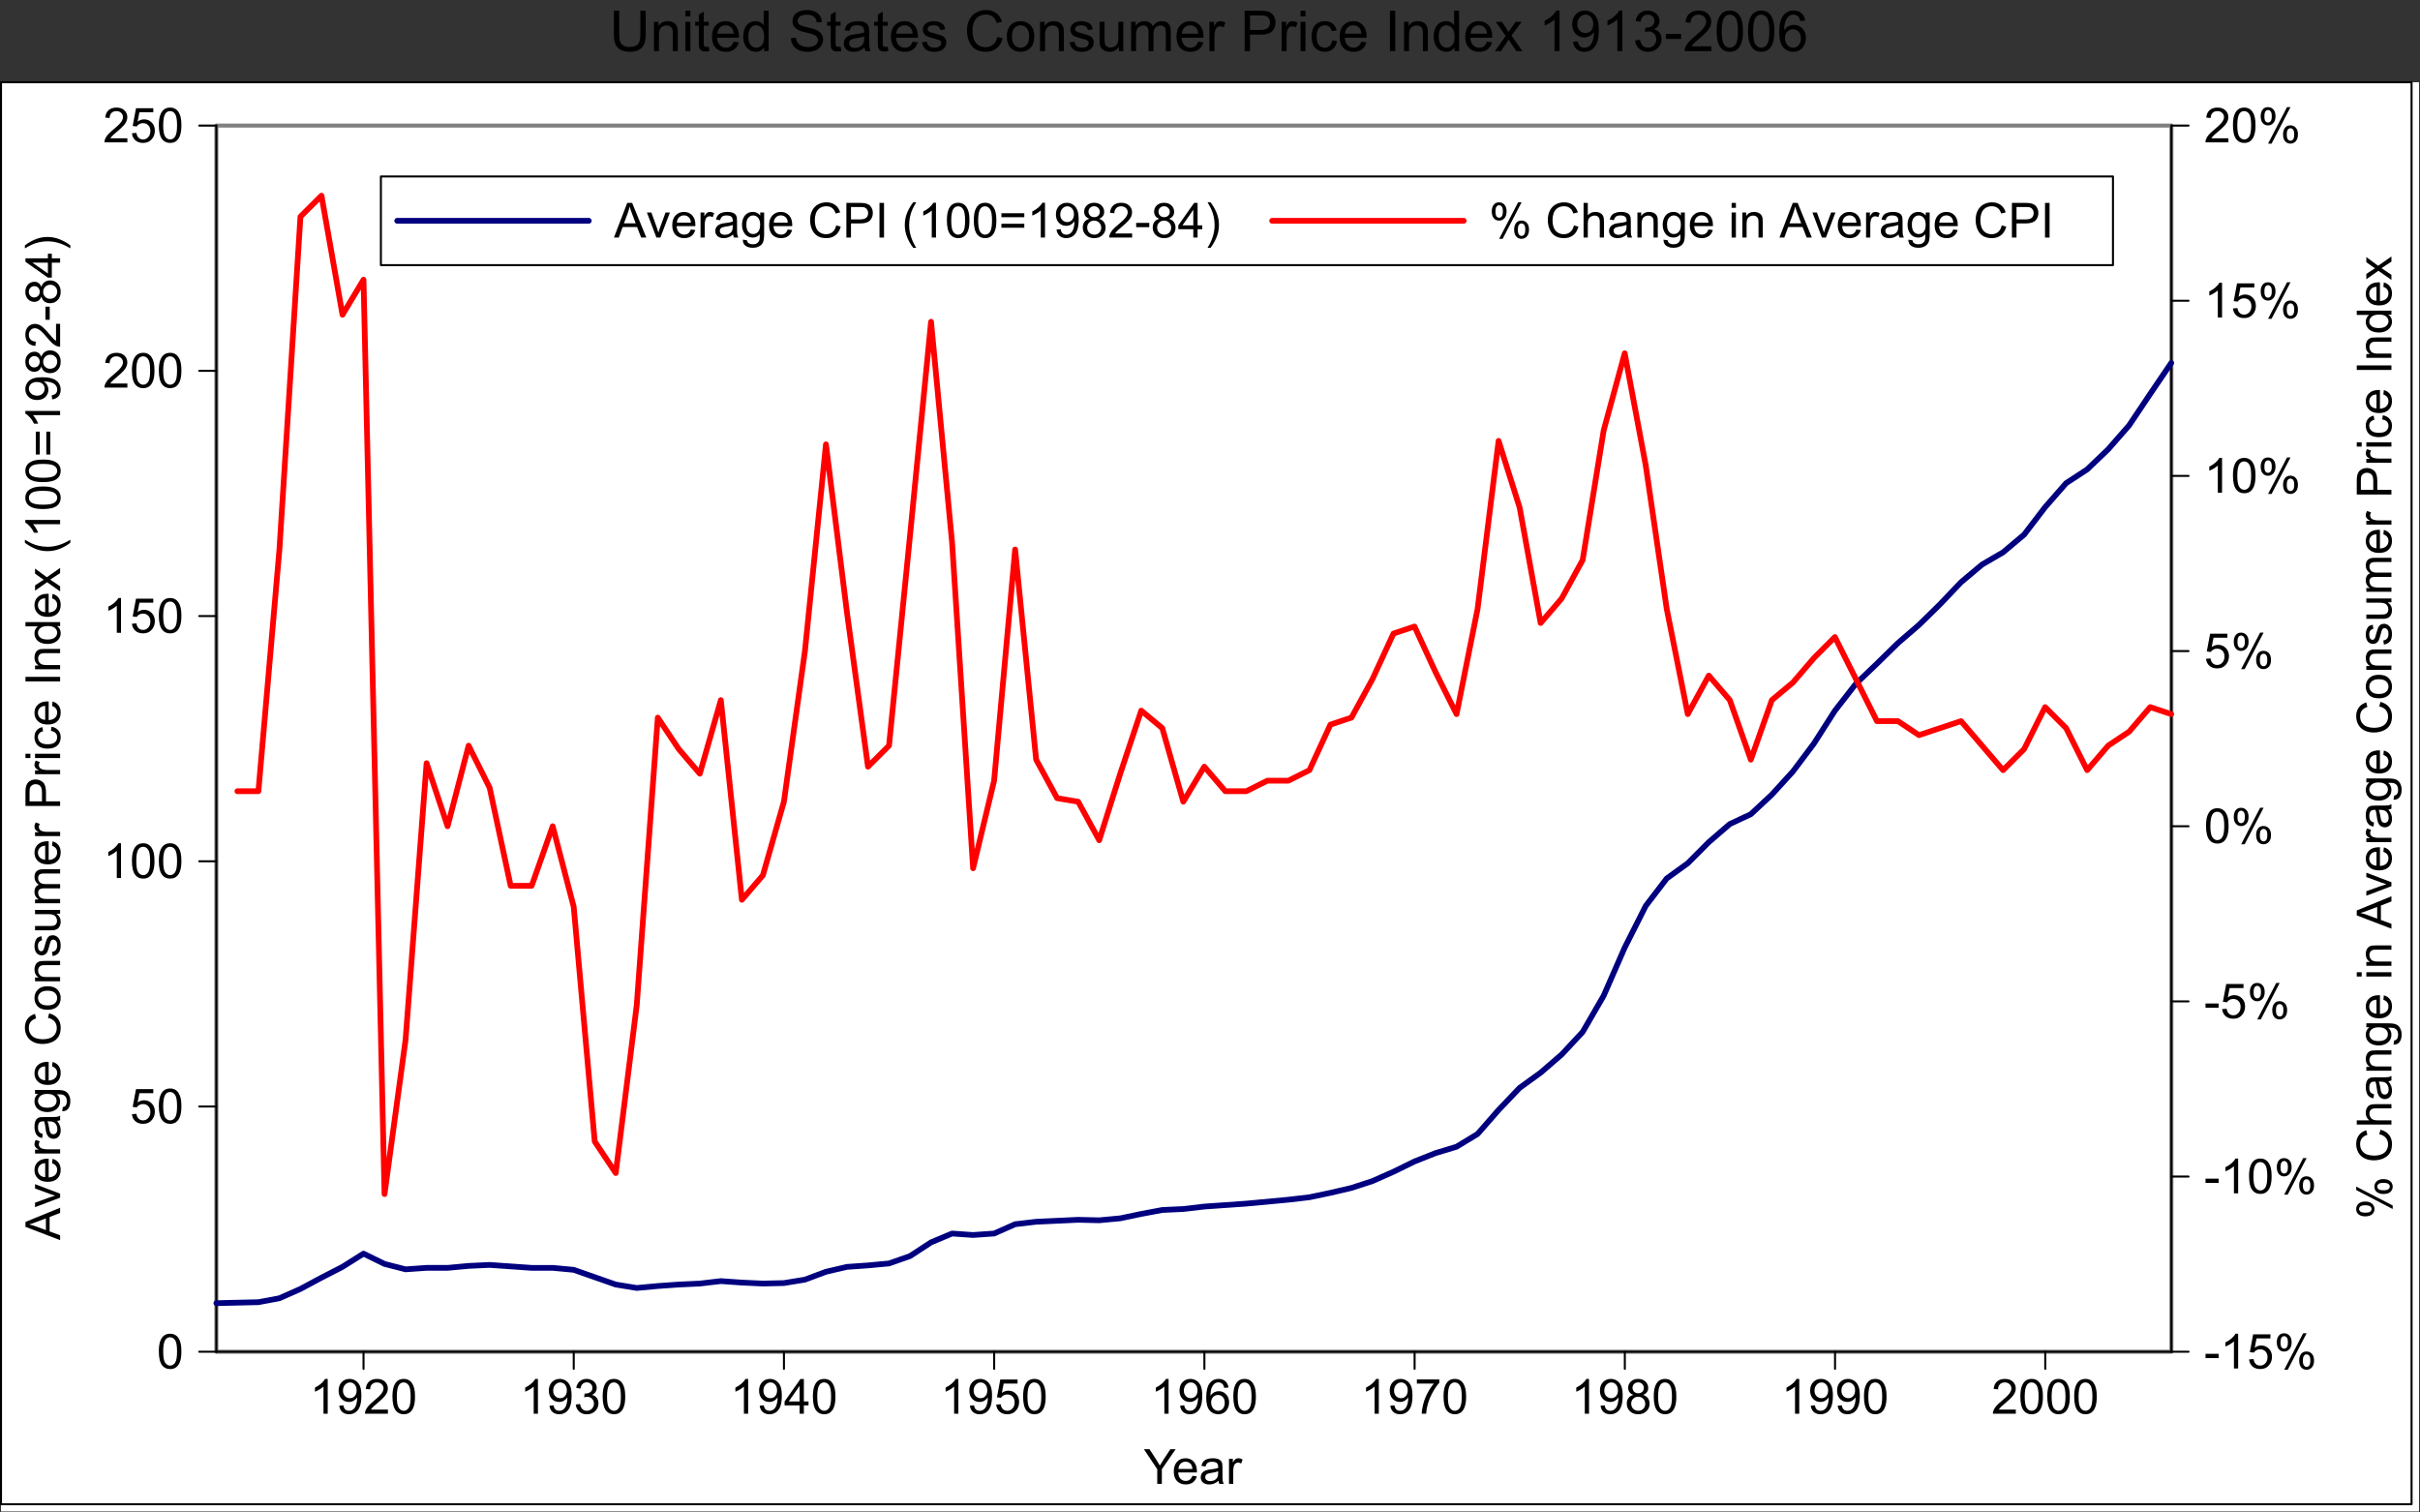 <svg xmlns:dc="http://purl.org/dc/elements/1.1/" xmlns:cc="http://creativecommons.org/ns#" xmlns:rdf="http://www.w3.org/1999/02/22-rdf-syntax-ns#" xmlns:svg="http://www.w3.org/2000/svg" xmlns="http://www.w3.org/2000/svg" xmlns:xlink="http://www.w3.org/1999/xlink" xmlns:inkscape="http://www.inkscape.org/namespaces/inkscape" version="1.1" width="600pt" height="374.998pt" viewBox="0 0 600 374.998" id="svg2">
  <rect x="0" y="0" width="600" height="374.998" fill="#333333" stroke="none"/>
  <defs id="defs4">
    <g id="g6">
      <symbol id="glyph1-0" style="overflow:visible">
        <path d="M 0,0.016 -8.594,-3.281 -8.594,-4.5 0,-8.016 l 0,1.281 -2.609,1.016 0,3.578 L 0,-1.188 0,0.016 z m -3.531,-2.484 0,-2.906 -2.375,0.891 c -0.719,0.281 -1.312,0.484 -1.781,0.609 0.552,0.115 1.099,0.271 1.641,0.469 l 2.516,0.938 z m 0,0" id="path9" style="stroke:none"/>
      </symbol>
      <symbol id="glyph1-1" style="overflow:visible">
        <path d="m 0,-2.516 -6.219,2.359 0,-1.109 L -2.5,-2.609 C -2.094,-2.745 -1.677,-2.875 -1.25,-3 -1.573,-3.094 -1.964,-3.224 -2.422,-3.391 l -3.797,-1.391 0,-1.078 L 0,-3.5 0,-2.516 z m 0,0" id="path12" style="stroke:none"/>
      </symbol>
      <symbol id="glyph1-2" style="overflow:visible">
        <path d="m -2,-5.047 0.125,-1.094 c 0.635,0.167 1.13,0.484 1.484,0.953 0.354,0.469 0.531,1.063 0.531,1.781 0,0.906 -0.281,1.63 -0.844,2.172 -0.562,0.531 -1.349,0.797 -2.359,0.797 -1.042,0 -1.849,-0.271 -2.422,-0.812 -0.583,-0.542 -0.875,-1.24 -0.875,-2.094 0,-0.833 0.281,-1.51 0.844,-2.031 0.562,-0.531 1.359,-0.797 2.391,-0.797 0.062,0 0.156,0 0.281,0 l 0,4.641 c 0.688,-0.042 1.214,-0.234 1.578,-0.578 0.354,-0.344 0.531,-0.776 0.531,-1.297 0,-0.385 -0.099,-0.714 -0.297,-0.984 -0.208,-0.281 -0.531,-0.5 -0.969,-0.656 z m -1.703,3.453 0,-3.469 c -0.531,0.042 -0.927,0.172 -1.188,0.391 C -5.297,-4.328 -5.5,-3.891 -5.5,-3.359 c 0,0.49 0.161,0.901 0.484,1.234 0.323,0.323 0.76,0.5 1.312,0.531 z m 0,0" id="path15" style="stroke:none"/>
      </symbol>
      <symbol id="glyph1-3" style="overflow:visible">
        <path d="m 0,-0.781 -6.219,0 0,-0.953 0.938,0 c -0.437,-0.24 -0.724,-0.458 -0.859,-0.656 -0.146,-0.208 -0.219,-0.438 -0.219,-0.688 0,-0.354 0.109,-0.714 0.328,-1.078 l 0.984,0.359 c -0.156,0.26 -0.234,0.516 -0.234,0.766 0,0.24 0.073,0.453 0.219,0.641 0.135,0.177 0.328,0.302 0.578,0.375 0.375,0.125 0.781,0.188 1.219,0.188 l 3.266,0 0,1.047 z m 0,0" id="path18" style="stroke:none"/>
      </symbol>
      <symbol id="glyph1-4" style="overflow:visible">
        <path d="m -0.766,-4.859 c 0.333,0.396 0.568,0.776 0.703,1.141 0.135,0.354 0.203,0.74 0.203,1.156 0,0.688 -0.167,1.214 -0.5,1.578 -0.333,0.365 -0.76,0.547 -1.281,0.547 -0.302,0 -0.578,-0.068 -0.828,-0.203 -0.26,-0.135 -0.464,-0.318 -0.609,-0.547 -0.156,-0.229 -0.271,-0.484 -0.344,-0.766 -0.062,-0.198 -0.12,-0.51 -0.172,-0.938 -0.094,-0.844 -0.214,-1.469 -0.359,-1.875 -0.146,0 -0.234,0 -0.266,0 -0.437,0 -0.745,0.099 -0.922,0.297 -0.229,0.271 -0.344,0.672 -0.344,1.203 0,0.49 0.089,0.854 0.266,1.094 0.167,0.24 0.469,0.417 0.906,0.531 l -0.141,1.031 c -0.437,-0.094 -0.792,-0.25 -1.062,-0.469 -0.271,-0.219 -0.479,-0.531 -0.625,-0.938 -0.146,-0.406 -0.219,-0.875 -0.219,-1.406 0,-0.531 0.063,-0.964 0.188,-1.297 0.125,-0.333 0.281,-0.578 0.469,-0.734 0.188,-0.156 0.427,-0.266 0.719,-0.328 0.177,-0.031 0.5,-0.047 0.969,-0.047 l 1.406,0 c 0.979,0 1.599,-0.021 1.859,-0.062 0.26,-0.052 0.51,-0.146 0.75,-0.281 L 0,-5.062 c -0.219,0.104 -0.474,0.172 -0.766,0.203 z M -3.125,-4.766 c 0.156,0.385 0.292,0.958 0.406,1.719 0.062,0.438 0.135,0.745 0.219,0.922 0.073,0.177 0.182,0.318 0.328,0.422 0.146,0.094 0.313,0.141 0.5,0.141 0.281,0 0.516,-0.104 0.703,-0.312 0.188,-0.219 0.281,-0.531 0.281,-0.938 0,-0.406 -0.089,-0.766 -0.266,-1.078 C -1.13,-4.214 -1.375,-4.448 -1.688,-4.594 -1.927,-4.708 -2.276,-4.766 -2.734,-4.766 l -0.391,0 z m 0,0" id="path21" style="stroke:none"/>
      </symbol>
      <symbol id="glyph1-5" style="overflow:visible">
        <path d="M 0.516,-0.594 0.672,-1.625 c 0.312,-0.042 0.542,-0.161 0.688,-0.359 0.198,-0.26 0.297,-0.615 0.297,-1.062 0,-0.49 -0.099,-0.865 -0.297,-1.125 C 1.161,-4.443 0.891,-4.625 0.547,-4.719 0.328,-4.781 -0.125,-4.807 -0.812,-4.797 -0.271,-4.339 0,-3.766 0,-3.078 c 0,0.854 -0.307,1.516 -0.922,1.984 -0.625,0.469 -1.365,0.703 -2.219,0.703 -0.594,0 -1.141,-0.104 -1.641,-0.312 -0.51,-0.219 -0.901,-0.531 -1.172,-0.938 -0.271,-0.406 -0.406,-0.885 -0.406,-1.438 0,-0.74 0.297,-1.349 0.891,-1.828 l -0.75,0 0,-0.969 5.375,0 c 0.969,0 1.656,0.099 2.062,0.297 0.406,0.198 0.724,0.51 0.953,0.938 0.24,0.427 0.359,0.953 0.359,1.578 0,0.74 -0.167,1.339 -0.5,1.797 -0.333,0.458 -0.839,0.682 -1.516,0.672 z m -3.734,-0.875 c 0.812,0 1.406,-0.161 1.781,-0.484 0.375,-0.323 0.562,-0.729 0.562,-1.219 0,-0.49 -0.188,-0.896 -0.562,-1.219 -0.375,-0.333 -0.958,-0.5 -1.75,-0.5 -0.76,0 -1.333,0.172 -1.719,0.516 -0.385,0.333 -0.578,0.74 -0.578,1.219 0,0.469 0.193,0.87 0.578,1.203 0.375,0.323 0.938,0.484 1.688,0.484 z m 0,0" id="path24" style="stroke:none"/>
      </symbol>
      <symbol id="glyph1-6" style="overflow:visible">
        <path d="" id="path27" style="stroke:none"/>
      </symbol>
      <symbol id="glyph1-7" style="overflow:visible">
        <path d="m -3.016,-7.062 0.297,-1.125 c 0.927,0.24 1.635,0.667 2.125,1.281 0.49,0.615 0.734,1.37 0.734,2.266 0,0.927 -0.188,1.682 -0.562,2.266 -0.375,0.583 -0.917,1.026 -1.625,1.328 -0.719,0.302 -1.49,0.453 -2.312,0.453 -0.896,0 -1.677,-0.172 -2.344,-0.516 C -7.37,-1.453 -7.875,-1.938 -8.219,-2.562 c -0.344,-0.635 -0.516,-1.333 -0.516,-2.094 0,-0.854 0.219,-1.573 0.656,-2.156 0.438,-0.594 1.052,-1.005 1.844,-1.234 l 0.266,1.125 c -0.625,0.198 -1.078,0.49 -1.359,0.875 -0.292,0.375 -0.438,0.849 -0.438,1.422 0,0.656 0.161,1.208 0.484,1.656 0.312,0.438 0.734,0.75 1.266,0.938 0.531,0.177 1.083,0.266 1.656,0.266 0.729,0 1.365,-0.104 1.906,-0.312 0.542,-0.219 0.948,-0.552 1.219,-1 0.271,-0.448 0.406,-0.938 0.406,-1.469 0,-0.635 -0.182,-1.172 -0.547,-1.609 -0.365,-0.448 -0.911,-0.75 -1.641,-0.906 z m 0,0" id="path30" style="stroke:none"/>
      </symbol>
      <symbol id="glyph1-8" style="overflow:visible">
        <path d="m -3.109,-0.406 c -1.156,0 -2.01,-0.318 -2.562,-0.953 -0.458,-0.531 -0.688,-1.182 -0.688,-1.953 0,-0.854 0.281,-1.552 0.844,-2.094 0.552,-0.552 1.323,-0.828 2.312,-0.828 0.802,0 1.432,0.12 1.891,0.359 0.458,0.24 0.818,0.594 1.078,1.062 0.25,0.458 0.375,0.958 0.375,1.5 0,0.865 -0.276,1.568 -0.828,2.109 -0.562,0.531 -1.37,0.797 -2.422,0.797 z m 0,-1.078 c 0.792,0 1.385,-0.172 1.781,-0.516 0.396,-0.354 0.594,-0.792 0.594,-1.312 0,-0.531 -0.198,-0.969 -0.594,-1.312 -0.396,-0.344 -1,-0.516 -1.812,-0.516 -0.771,0 -1.354,0.177 -1.75,0.531 -0.396,0.344 -0.594,0.776 -0.594,1.297 0,0.521 0.198,0.958 0.594,1.312 0.385,0.344 0.979,0.516 1.781,0.516 z m 0,0" id="path33" style="stroke:none"/>
      </symbol>
      <symbol id="glyph1-9" style="overflow:visible">
        <path d="m 0,-0.797 -6.219,0 0,-0.938 0.875,0 c -0.677,-0.458 -1.016,-1.12 -1.016,-1.984 0,-0.375 0.068,-0.719 0.203,-1.031 0.135,-0.323 0.313,-0.562 0.531,-0.719 0.219,-0.156 0.474,-0.266 0.766,-0.328 0.198,-0.031 0.542,-0.047 1.031,-0.047 l 3.828,0 0,1.047 -3.781,0 c -0.437,0 -0.76,0.042 -0.969,0.125 -0.208,0.083 -0.375,0.229 -0.5,0.438 -0.135,0.208 -0.203,0.453 -0.203,0.734 0,0.448 0.146,0.839 0.438,1.172 0.281,0.323 0.818,0.484 1.609,0.484 l 3.406,0 0,1.047 z m 0,0" id="path36" style="stroke:none"/>
      </symbol>
      <symbol id="glyph1-10" style="overflow:visible">
        <path d="m -1.859,-0.375 -0.156,-1.031 c 0.417,-0.062 0.734,-0.224 0.953,-0.484 0.219,-0.271 0.328,-0.651 0.328,-1.141 0,-0.479 -0.094,-0.833 -0.281,-1.062 -0.198,-0.24 -0.432,-0.359 -0.703,-0.359 -0.24,0 -0.427,0.104 -0.562,0.312 -0.094,0.146 -0.214,0.505 -0.359,1.078 -0.198,0.771 -0.365,1.307 -0.5,1.609 -0.146,0.292 -0.344,0.516 -0.594,0.672 -0.25,0.156 -0.531,0.234 -0.844,0.234 -0.271,0 -0.526,-0.062 -0.766,-0.188 C -5.583,-0.859 -5.781,-1.031 -5.938,-1.25 c -0.115,-0.167 -0.214,-0.391 -0.297,-0.672 -0.083,-0.281 -0.125,-0.589 -0.125,-0.922 0,-0.479 0.073,-0.901 0.219,-1.266 0.135,-0.375 0.323,-0.651 0.562,-0.828 0.24,-0.177 0.557,-0.297 0.953,-0.359 l 0.141,1.031 C -4.797,-4.224 -5.042,-4.089 -5.219,-3.859 -5.406,-3.641 -5.5,-3.323 -5.5,-2.906 c 0,0.479 0.083,0.823 0.25,1.031 0.156,0.208 0.344,0.312 0.562,0.312 0.135,0 0.255,-0.042 0.359,-0.125 0.115,-0.094 0.208,-0.229 0.281,-0.406 0.042,-0.104 0.13,-0.417 0.266,-0.938 0.208,-0.75 0.375,-1.271 0.5,-1.562 0.125,-0.292 0.307,-0.521 0.547,-0.688 0.24,-0.167 0.542,-0.25 0.906,-0.25 0.354,0 0.688,0.104 1,0.312 0.302,0.198 0.542,0.49 0.719,0.875 0.167,0.385 0.25,0.823 0.25,1.312 0,0.812 -0.167,1.432 -0.5,1.859 -0.344,0.417 -0.844,0.682 -1.5,0.797 z m 0,0" id="path39" style="stroke:none"/>
      </symbol>
      <symbol id="glyph1-11" style="overflow:visible">
        <path d="m 0,-4.875 -0.922,0 c 0.708,0.49 1.062,1.151 1.062,1.984 0,0.365 -0.068,0.708 -0.203,1.031 -0.146,0.312 -0.323,0.547 -0.531,0.703 -0.219,0.156 -0.484,0.266 -0.797,0.328 -0.198,0.042 -0.526,0.062 -0.984,0.062 l -3.844,0 0,-1.062 3.453,0 c 0.542,0 0.911,-0.021 1.109,-0.062 0.271,-0.062 0.49,-0.198 0.656,-0.406 0.156,-0.219 0.234,-0.49 0.234,-0.812 0,-0.312 -0.078,-0.604 -0.234,-0.875 -0.167,-0.281 -0.391,-0.479 -0.672,-0.594 -0.281,-0.125 -0.688,-0.188 -1.219,-0.188 l -3.328,0 0,-1.047 6.219,0 0,0.938 z m 0,0" id="path42" style="stroke:none"/>
      </symbol>
      <symbol id="glyph1-12" style="overflow:visible">
        <path d="m 0,-0.797 -6.219,0 0,-0.938 0.875,0 c -0.312,-0.198 -0.557,-0.458 -0.734,-0.781 -0.187,-0.323 -0.281,-0.693 -0.281,-1.109 0,-0.458 0.094,-0.833 0.281,-1.125 0.188,-0.302 0.453,-0.51 0.797,-0.625 -0.719,-0.5 -1.078,-1.141 -1.078,-1.922 0,-0.625 0.172,-1.099 0.516,-1.422 0.333,-0.333 0.859,-0.5 1.578,-0.5 l 4.266,0 0,1.047 -3.922,0 c -0.417,0 -0.719,0.036 -0.906,0.109 -0.187,0.062 -0.339,0.182 -0.453,0.359 -0.115,0.177 -0.172,0.391 -0.172,0.641 0,0.438 0.146,0.802 0.438,1.094 0.292,0.281 0.76,0.422 1.406,0.422 l 3.609,0 0,1.062 -4.047,0 c -0.469,0 -0.818,0.089 -1.047,0.266 -0.24,0.167 -0.359,0.443 -0.359,0.828 0,0.302 0.078,0.578 0.234,0.828 0.156,0.25 0.385,0.432 0.688,0.547 0.302,0.115 0.734,0.172 1.297,0.172 l 3.234,0 0,1.047 z m 0,0" id="path45" style="stroke:none"/>
      </symbol>
      <symbol id="glyph1-13" style="overflow:visible">
        <path d="m 0,-0.922 -8.594,0 0,-3.25 c 0,-0.562 0.026,-0.995 0.078,-1.297 0.073,-0.427 0.208,-0.781 0.406,-1.062 0.198,-0.292 0.474,-0.521 0.828,-0.688 0.354,-0.177 0.745,-0.266 1.172,-0.266 0.729,0 1.349,0.234 1.859,0.703 0.5,0.458 0.75,1.297 0.75,2.516 l 0,2.203 3.5,0 0,1.141 z m -4.5,-1.141 0,-2.219 c 0,-0.74 -0.135,-1.26 -0.406,-1.562 -0.281,-0.312 -0.672,-0.469 -1.172,-0.469 -0.354,0 -0.656,0.094 -0.906,0.281 -0.26,0.177 -0.432,0.411 -0.516,0.703 -0.052,0.198 -0.078,0.552 -0.078,1.062 l 0,2.203 3.078,0 z m 0,0" id="path48" style="stroke:none"/>
      </symbol>
      <symbol id="glyph1-14" style="overflow:visible">
        <path d="m -7.375,-0.797 -1.219,0 0,-1.062 1.219,0 0,1.062 z m 7.375,0 -6.219,0 0,-1.062 6.219,0 0,1.062 z m 0,0" id="path51" style="stroke:none"/>
      </symbol>
      <symbol id="glyph1-15" style="overflow:visible">
        <path d="m -2.281,-4.859 0.141,-1.031 c 0.708,0.115 1.266,0.406 1.672,0.875 0.406,0.469 0.609,1.042 0.609,1.719 0,0.854 -0.276,1.542 -0.828,2.062 -0.562,0.51 -1.365,0.766 -2.406,0.766 -0.667,0 -1.25,-0.109 -1.75,-0.328 -0.51,-0.229 -0.891,-0.568 -1.141,-1.016 -0.25,-0.458 -0.375,-0.958 -0.375,-1.5 0,-0.667 0.172,-1.214 0.516,-1.641 0.333,-0.437 0.818,-0.719 1.453,-0.844 l 0.156,1.031 c -0.417,0.094 -0.729,0.266 -0.938,0.516 C -5.391,-4 -5.5,-3.698 -5.5,-3.344 c 0,0.531 0.193,0.964 0.578,1.297 0.375,0.333 0.974,0.5 1.797,0.5 0.844,0 1.453,-0.161 1.828,-0.484 0.375,-0.323 0.562,-0.74 0.562,-1.25 0,-0.417 -0.125,-0.76 -0.375,-1.031 C -1.359,-4.594 -1.75,-4.776 -2.281,-4.859 z m 0,0" id="path54" style="stroke:none"/>
      </symbol>
      <symbol id="glyph1-16" style="overflow:visible">
        <path d="m 0,-1.125 -8.594,0 0,-1.125 8.594,0 0,1.125 z m 0,0" id="path57" style="stroke:none"/>
      </symbol>
      <symbol id="glyph1-17" style="overflow:visible">
        <path d="m 0,-4.828 -0.781,0 c 0.615,0.396 0.922,0.974 0.922,1.734 0,0.5 -0.135,0.958 -0.406,1.375 -0.281,0.417 -0.667,0.74 -1.156,0.969 -0.49,0.229 -1.052,0.344 -1.688,0.344 -0.615,0 -1.177,-0.104 -1.688,-0.312 -0.51,-0.208 -0.896,-0.521 -1.156,-0.938 -0.271,-0.417 -0.406,-0.88 -0.406,-1.391 0,-0.375 0.078,-0.708 0.234,-1 0.156,-0.292 0.359,-0.531 0.609,-0.719 l -3.078,0 0,-1.047 8.594,0 0,0.984 z M -3.109,-1.5 c 0.802,0 1.401,-0.167 1.797,-0.5 0.385,-0.333 0.578,-0.729 0.578,-1.188 0,-0.458 -0.188,-0.849 -0.562,-1.172 -0.375,-0.323 -0.948,-0.484 -1.719,-0.484 -0.854,0 -1.479,0.167 -1.875,0.5 -0.396,0.323 -0.594,0.724 -0.594,1.203 0,0.469 0.193,0.859 0.578,1.172 0.375,0.312 0.974,0.469 1.797,0.469 z m 0,0" id="path60" style="stroke:none"/>
      </symbol>
      <symbol id="glyph1-18" style="overflow:visible">
        <path d="m 0,-0.094 -3.234,-2.266 -2.984,2.094 0,-1.312 1.453,-0.953 c 0.281,-0.177 0.516,-0.323 0.703,-0.438 C -4.323,-3.135 -4.552,-3.292 -4.75,-3.438 l -1.469,-1.047 0,-1.266 2.922,2.156 L 0,-5.906 0,-4.625 -1.938,-3.344 -2.453,-3 0,-1.359 0,-0.094 z m 0,0" id="path63" style="stroke:none"/>
      </symbol>
      <symbol id="glyph1-19" style="overflow:visible">
        <path d="m 2.531,-2.812 c -0.74,0.583 -1.599,1.078 -2.578,1.484 -0.99,0.396 -2.01,0.594 -3.062,0.594 -0.927,0 -1.818,-0.146 -2.672,-0.438 -0.99,-0.354 -1.974,-0.901 -2.953,-1.641 l 0,-0.75 c 0.812,0.469 1.391,0.781 1.734,0.938 0.542,0.24 1.104,0.427 1.688,0.562 0.729,0.167 1.464,0.25 2.203,0.25 1.885,0 3.766,-0.583 5.641,-1.75 l 0,0.75 z m 0,0" id="path66" style="stroke:none"/>
      </symbol>
      <symbol id="glyph1-20" style="overflow:visible">
        <path d="m 0,-4.469 0,1.047 -6.719,0 c 0.24,0.26 0.484,0.599 0.734,1.016 0.24,0.406 0.417,0.771 0.531,1.094 l -1.016,0 c -0.281,-0.583 -0.615,-1.094 -1,-1.531 C -7.865,-3.292 -8.25,-3.609 -8.625,-3.797 l 0,-0.672 8.625,0 z m 0,0" id="path69" style="stroke:none"/>
      </symbol>
      <symbol id="glyph1-21" style="overflow:visible">
        <path d="m -4.234,-0.5 c -1.021,0 -1.839,-0.104 -2.453,-0.312 -0.625,-0.208 -1.104,-0.516 -1.438,-0.922 -0.333,-0.417 -0.5,-0.938 -0.5,-1.562 0,-0.458 0.094,-0.859 0.281,-1.203 0.188,-0.354 0.458,-0.646 0.812,-0.875 0.344,-0.229 0.766,-0.406 1.266,-0.531 0.5,-0.125 1.177,-0.188 2.031,-0.188 1.01,0 1.823,0.104 2.438,0.312 0.615,0.198 1.094,0.505 1.438,0.922 0.333,0.406 0.5,0.927 0.5,1.562 0,0.823 -0.297,1.474 -0.891,1.953 C -1.458,-0.781 -2.62,-0.5 -4.234,-0.5 z m 0,-1.078 c 1.406,0 2.344,-0.167 2.812,-0.5 0.469,-0.333 0.703,-0.74 0.703,-1.219 0,-0.49 -0.234,-0.896 -0.703,-1.219 -0.469,-0.333 -1.406,-0.5 -2.812,-0.5 -1.417,0 -2.354,0.167 -2.812,0.5 C -7.516,-4.193 -7.75,-3.781 -7.75,-3.281 c 0,0.479 0.203,0.865 0.609,1.156 0.521,0.365 1.49,0.547 2.906,0.547 z m 0,0" id="path72" style="stroke:none"/>
      </symbol>
      <symbol id="glyph1-22" style="overflow:visible">
        <path d="m -5.047,-6.344 0,5.672 -0.984,0 0,-5.672 0.984,0 z m 2.609,0 0,5.672 -0.984,0 0,-5.672 0.984,0 z m 0,0" id="path75" style="stroke:none"/>
      </symbol>
      <symbol id="glyph1-23" style="overflow:visible">
        <path d="m -1.984,-0.656 -0.094,-1.016 c 0.479,-0.083 0.828,-0.245 1.047,-0.484 0.208,-0.25 0.312,-0.562 0.312,-0.938 0,-0.323 -0.073,-0.604 -0.219,-0.844 -0.156,-0.25 -0.354,-0.453 -0.594,-0.609 -0.25,-0.156 -0.583,-0.286 -1,-0.391 -0.427,-0.104 -0.859,-0.156 -1.297,-0.156 -0.052,0 -0.125,0 -0.219,0 0.333,0.208 0.609,0.495 0.828,0.859 0.208,0.365 0.312,0.76 0.312,1.188 0,0.719 -0.255,1.323 -0.766,1.812 C -4.193,-0.745 -4.875,-0.5 -5.719,-0.5 -6.594,-0.5 -7.297,-0.755 -7.828,-1.266 -8.359,-1.786 -8.625,-2.432 -8.625,-3.203 c 0,-0.552 0.151,-1.057 0.453,-1.516 0.302,-0.469 0.734,-0.823 1.297,-1.062 0.552,-0.24 1.354,-0.359 2.406,-0.359 1.094,0 1.969,0.12 2.625,0.359 0.646,0.229 1.141,0.583 1.484,1.062 0.333,0.469 0.5,1.016 0.5,1.641 0,0.677 -0.182,1.229 -0.547,1.656 -0.375,0.427 -0.901,0.682 -1.578,0.766 z m -3.797,-4.312 c -0.604,0 -1.083,0.161 -1.438,0.484 -0.354,0.312 -0.531,0.698 -0.531,1.156 0,0.469 0.193,0.88 0.578,1.234 0.375,0.344 0.87,0.516 1.484,0.516 0.542,0 0.984,-0.167 1.328,-0.5 0.344,-0.333 0.516,-0.74 0.516,-1.219 0,-0.49 -0.172,-0.891 -0.516,-1.203 -0.344,-0.312 -0.818,-0.469 -1.422,-0.469 z m 0,0" id="path78" style="stroke:none"/>
      </symbol>
      <symbol id="glyph1-24" style="overflow:visible">
        <path d="m -4.656,-2.125 c -0.167,0.438 -0.396,0.766 -0.688,0.984 -0.302,0.208 -0.656,0.312 -1.062,0.312 -0.625,0 -1.151,-0.224 -1.578,-0.672 C -8.411,-1.958 -8.625,-2.557 -8.625,-3.297 c 0,-0.75 0.219,-1.354 0.656,-1.812 0.438,-0.458 0.969,-0.688 1.594,-0.688 0.396,0 0.74,0.104 1.031,0.312 0.292,0.208 0.521,0.526 0.688,0.953 0.167,-0.531 0.443,-0.932 0.828,-1.203 0.385,-0.271 0.844,-0.406 1.375,-0.406 0.729,0 1.344,0.26 1.844,0.781 0.5,0.51 0.75,1.193 0.75,2.047 0,0.844 -0.25,1.526 -0.75,2.047 -0.5,0.521 -1.125,0.781 -1.875,0.781 -0.562,0 -1.031,-0.141 -1.406,-0.422 C -4.266,-1.198 -4.521,-1.604 -4.656,-2.125 z m -1.797,0.219 c 0.406,0 0.74,-0.13 1,-0.391 0.26,-0.271 0.391,-0.615 0.391,-1.031 0,-0.406 -0.125,-0.74 -0.375,-1 -0.26,-0.26 -0.578,-0.391 -0.953,-0.391 -0.385,0 -0.708,0.135 -0.969,0.406 -0.271,0.271 -0.406,0.604 -0.406,1 0,0.406 0.13,0.745 0.391,1.016 0.26,0.26 0.568,0.391 0.922,0.391 z m 3.969,0.328 c 0.302,0 0.594,-0.068 0.875,-0.203 0.281,-0.146 0.5,-0.359 0.656,-0.641 0.156,-0.281 0.234,-0.583 0.234,-0.906 0,-0.5 -0.161,-0.911 -0.484,-1.234 -0.323,-0.333 -0.734,-0.5 -1.234,-0.5 -0.51,0 -0.932,0.167 -1.266,0.5 -0.333,0.333 -0.5,0.755 -0.5,1.266 0,0.5 0.167,0.911 0.5,1.234 0.323,0.323 0.729,0.484 1.219,0.484 z m 0,0" id="path81" style="stroke:none"/>
      </symbol>
      <symbol id="glyph1-25" style="overflow:visible">
        <path d="m -1.016,-6.047 1.016,0 0,5.688 c -0.25,0 -0.495,-0.042 -0.734,-0.125 C -1.12,-0.63 -1.5,-0.859 -1.875,-1.172 -2.25,-1.495 -2.682,-1.958 -3.172,-2.562 -3.943,-3.5 -4.552,-4.13 -5,-4.453 c -0.448,-0.333 -0.87,-0.5 -1.266,-0.5 -0.417,0 -0.766,0.151 -1.047,0.453 -0.292,0.302 -0.438,0.693 -0.438,1.172 0,0.51 0.151,0.917 0.453,1.219 0.302,0.302 0.724,0.458 1.266,0.469 L -6.141,-0.562 C -6.953,-0.635 -7.568,-0.911 -7.984,-1.391 -8.411,-1.88 -8.625,-2.536 -8.625,-3.359 c 0,-0.823 0.229,-1.474 0.688,-1.953 0.458,-0.479 1.026,-0.719 1.703,-0.719 0.344,0 0.682,0.073 1.016,0.219 0.323,0.135 0.672,0.37 1.047,0.703 0.365,0.323 0.865,0.859 1.5,1.609 0.531,0.635 0.896,1.047 1.094,1.234 0.188,0.177 0.375,0.323 0.562,0.438 l 0,-4.219 z m 0,0" id="path84" style="stroke:none"/>
      </symbol>
      <symbol id="glyph1-26" style="overflow:visible">
        <path d="m -2.578,-0.375 -1.062,0 0,-3.25 1.062,0 0,3.25 z m 0,0" id="path87" style="stroke:none"/>
      </symbol>
      <symbol id="glyph1-27" style="overflow:visible">
        <path d="m 0,-3.875 -2.062,0 0,3.719 -0.969,0 -5.562,-3.922 0,-0.859 5.562,0 0,-1.156 0.969,0 0,1.156 2.062,0 0,1.062 z m -3.031,0 -3.859,0 3.859,2.688 0,-2.688 z m 0,0" id="path90" style="stroke:none"/>
      </symbol>
      <symbol id="glyph1-28" style="overflow:visible">
        <path d="m 2.531,-1.484 0,0.75 c -1.875,-1.167 -3.755,-1.75 -5.641,-1.75 -0.729,0 -1.458,0.083 -2.188,0.25 -0.583,0.135 -1.146,0.323 -1.688,0.562 -0.344,0.156 -0.927,0.469 -1.75,0.938 l 0,-0.75 c 0.979,-0.729 1.964,-1.271 2.953,-1.625 0.854,-0.302 1.745,-0.453 2.672,-0.453 1.052,0 2.073,0.203 3.062,0.609 0.979,0.406 1.839,0.896 2.578,1.469 z m 0,0" id="path93" style="stroke:none"/>
      </symbol>
      <symbol id="glyph1-29" style="overflow:visible">
        <path d="m -6.531,-0.703 c -0.615,0 -1.135,-0.151 -1.562,-0.453 -0.427,-0.312 -0.641,-0.76 -0.641,-1.344 0,-0.542 0.193,-0.99 0.578,-1.344 0.385,-0.354 0.948,-0.531 1.688,-0.531 0.729,0 1.292,0.182 1.688,0.547 0.385,0.354 0.578,0.792 0.578,1.312 0,0.521 -0.193,0.953 -0.578,1.297 -0.385,0.344 -0.969,0.516 -1.75,0.516 z M -8.016,-2.531 c 0,0.26 0.115,0.479 0.344,0.656 0.229,0.167 0.646,0.25 1.25,0.25 0.552,0 0.943,-0.083 1.172,-0.25 0.219,-0.177 0.328,-0.396 0.328,-0.656 0,-0.271 -0.115,-0.49 -0.344,-0.656 C -5.495,-3.365 -5.906,-3.453 -6.5,-3.453 c -0.562,0 -0.953,0.089 -1.172,0.266 -0.229,0.177 -0.344,0.396 -0.344,0.656 z m 8.328,0 -9.047,-4.703 0,-0.859 9.047,4.688 0,0.875 z M -2.016,-6.25 c -0.615,0 -1.135,-0.151 -1.562,-0.453 C -4.005,-7.016 -4.219,-7.469 -4.219,-8.062 c 0,-0.542 0.193,-0.99 0.578,-1.344 0.375,-0.354 0.938,-0.531 1.688,-0.531 0.729,0 1.292,0.182 1.688,0.547 0.385,0.354 0.578,0.797 0.578,1.328 0,0.51 -0.193,0.943 -0.578,1.297 -0.385,0.344 -0.969,0.516 -1.75,0.516 z M -3.5,-8.094 c 0,0.271 0.115,0.495 0.344,0.672 0.229,0.167 0.646,0.25 1.25,0.25 0.542,0 0.927,-0.089 1.156,-0.266 0.229,-0.177 0.344,-0.396 0.344,-0.656 0,-0.26 -0.115,-0.479 -0.344,-0.656 -0.229,-0.177 -0.646,-0.266 -1.25,-0.266 -0.552,0 -0.938,0.089 -1.156,0.266 C -3.385,-8.573 -3.5,-8.354 -3.5,-8.094 z m 0,0" id="path96" style="stroke:none"/>
      </symbol>
      <symbol id="glyph1-30" style="overflow:visible">
        <path d="m 0,-0.797 -8.594,0 0,-1.047 3.078,0 c -0.562,-0.49 -0.844,-1.109 -0.844,-1.859 0,-0.469 0.094,-0.87 0.281,-1.203 0.177,-0.344 0.427,-0.589 0.75,-0.734 0.312,-0.146 0.776,-0.219 1.391,-0.219 l 3.938,0 0,1.047 -3.938,0 c -0.531,0 -0.917,0.115 -1.156,0.344 -0.24,0.229 -0.359,0.552 -0.359,0.969 0,0.312 0.083,0.609 0.25,0.891 0.156,0.271 0.375,0.469 0.656,0.594 0.271,0.115 0.651,0.172 1.141,0.172 l 3.406,0 0,1.047 z m 0,0" id="path99" style="stroke:none"/>
      </symbol>
      <symbol id="glyph0-0" style="overflow:visible">
        <path d="m 4.469,0 -1.047,0 0,-6.719 C 3.161,-6.479 2.823,-6.234 2.406,-5.984 2,-5.745 1.635,-5.568 1.312,-5.453 l 0,-1.016 c 0.583,-0.281 1.094,-0.615 1.531,-1 C 3.292,-7.865 3.609,-8.25 3.797,-8.625 l 0.672,0 0,8.625 z m 0,0" id="path102" style="stroke:none"/>
      </symbol>
      <symbol id="glyph0-1" style="overflow:visible">
        <path d="m 0.656,-1.984 1.016,-0.094 c 0.083,0.479 0.245,0.828 0.484,1.047 0.25,0.208 0.562,0.312 0.938,0.312 0.323,0 0.604,-0.073 0.844,-0.219 0.25,-0.156 0.453,-0.354 0.609,-0.594 0.156,-0.25 0.286,-0.583 0.391,-1 0.104,-0.427 0.156,-0.859 0.156,-1.297 0,-0.052 0,-0.125 0,-0.219 -0.208,0.333 -0.495,0.609 -0.859,0.828 -0.365,0.208 -0.76,0.312 -1.188,0.312 -0.719,0 -1.323,-0.255 -1.812,-0.766 C 0.745,-4.193 0.5,-4.875 0.5,-5.719 0.5,-6.594 0.755,-7.297 1.266,-7.828 1.786,-8.359 2.432,-8.625 3.203,-8.625 c 0.552,0 1.057,0.151 1.516,0.453 0.469,0.302 0.823,0.734 1.062,1.297 0.24,0.552 0.359,1.354 0.359,2.406 0,1.094 -0.12,1.969 -0.359,2.625 -0.229,0.646 -0.583,1.141 -1.062,1.484 -0.469,0.333 -1.016,0.5 -1.641,0.5 -0.677,0 -1.229,-0.182 -1.656,-0.547 C 0.995,-0.781 0.74,-1.307 0.656,-1.984 z m 4.312,-3.797 c 0,-0.604 -0.161,-1.083 -0.484,-1.438 C 4.172,-7.573 3.786,-7.75 3.328,-7.75 c -0.469,0 -0.88,0.193 -1.234,0.578 -0.344,0.375 -0.516,0.87 -0.516,1.484 0,0.542 0.167,0.984 0.5,1.328 0.333,0.344 0.74,0.516 1.219,0.516 0.49,0 0.891,-0.172 1.203,-0.516 0.312,-0.344 0.469,-0.818 0.469,-1.422 z m 0,0" id="path105" style="stroke:none"/>
      </symbol>
      <symbol id="glyph0-2" style="overflow:visible">
        <path d="m 6.047,-1.016 0,1.016 -5.688,0 c 0,-0.25 0.042,-0.495 0.125,-0.734 C 0.63,-1.12 0.859,-1.5 1.172,-1.875 1.495,-2.25 1.958,-2.682 2.562,-3.172 3.5,-3.943 4.13,-4.552 4.453,-5 c 0.333,-0.448 0.5,-0.87 0.5,-1.266 C 4.953,-6.682 4.802,-7.031 4.5,-7.312 4.198,-7.604 3.807,-7.75 3.328,-7.75 c -0.51,0 -0.917,0.151 -1.219,0.453 -0.302,0.302 -0.458,0.724 -0.469,1.266 L 0.562,-6.141 C 0.635,-6.953 0.911,-7.568 1.391,-7.984 1.88,-8.411 2.536,-8.625 3.359,-8.625 c 0.823,0 1.474,0.229 1.953,0.688 0.479,0.458 0.719,1.026 0.719,1.703 0,0.344 -0.073,0.682 -0.219,1.016 -0.135,0.323 -0.37,0.672 -0.703,1.047 -0.323,0.365 -0.859,0.865 -1.609,1.5 -0.635,0.531 -1.047,0.896 -1.234,1.094 -0.177,0.188 -0.323,0.375 -0.438,0.562 l 4.219,0 z m 0,0" id="path108" style="stroke:none"/>
      </symbol>
      <symbol id="glyph0-3" style="overflow:visible">
        <path d="m 0.5,-4.234 c 0,-1.021 0.104,-1.839 0.312,-2.453 0.208,-0.625 0.516,-1.104 0.922,-1.438 0.417,-0.333 0.938,-0.5 1.562,-0.5 0.458,0 0.859,0.094 1.203,0.281 0.354,0.188 0.646,0.458 0.875,0.812 0.229,0.344 0.406,0.766 0.531,1.266 0.125,0.5 0.188,1.177 0.188,2.031 0,1.01 -0.104,1.823 -0.312,2.438 -0.198,0.615 -0.505,1.094 -0.922,1.438 -0.406,0.333 -0.927,0.5 -1.562,0.5 C 2.474,0.141 1.823,-0.156 1.344,-0.75 0.781,-1.458 0.5,-2.62 0.5,-4.234 z m 1.078,0 c 0,1.406 0.167,2.344 0.5,2.812 0.333,0.469 0.74,0.703 1.219,0.703 0.49,0 0.896,-0.234 1.219,-0.703 0.333,-0.469 0.5,-1.406 0.5,-2.812 0,-1.417 -0.167,-2.354 -0.5,-2.812 C 4.193,-7.516 3.781,-7.75 3.281,-7.75 c -0.479,0 -0.865,0.203 -1.156,0.609 -0.365,0.521 -0.547,1.49 -0.547,2.906 z m 0,0" id="path111" style="stroke:none"/>
      </symbol>
      <symbol id="glyph0-4" style="overflow:visible">
        <path d="M 0.5,-2.266 1.562,-2.406 c 0.115,0.594 0.318,1.026 0.609,1.297 0.292,0.26 0.646,0.391 1.062,0.391 0.5,0 0.922,-0.172 1.266,-0.516 0.344,-0.344 0.516,-0.771 0.516,-1.281 0,-0.479 -0.161,-0.875 -0.484,-1.188 C 4.219,-4.026 3.818,-4.188 3.328,-4.188 c -0.198,0 -0.448,0.042 -0.75,0.125 L 2.703,-5 c 0.073,0.01 0.13,0.016 0.172,0.016 0.448,0 0.849,-0.115 1.203,-0.344 C 4.443,-5.568 4.625,-5.932 4.625,-6.422 4.625,-6.807 4.495,-7.125 4.234,-7.375 3.974,-7.635 3.635,-7.766 3.219,-7.766 c -0.406,0 -0.75,0.13 -1.031,0.391 -0.271,0.26 -0.443,0.646 -0.516,1.156 l -1.062,-0.188 c 0.125,-0.698 0.417,-1.24 0.875,-1.625 C 1.943,-8.427 2.51,-8.625 3.188,-8.625 c 0.469,0 0.901,0.104 1.297,0.312 0.396,0.198 0.698,0.469 0.906,0.812 0.208,0.344 0.312,0.714 0.312,1.109 0,0.365 -0.099,0.703 -0.297,1.016 -0.198,0.302 -0.49,0.542 -0.875,0.719 0.5,0.115 0.891,0.359 1.172,0.734 0.281,0.365 0.422,0.828 0.422,1.391 0,0.75 -0.276,1.385 -0.828,1.906 -0.542,0.521 -1.229,0.781 -2.062,0.781 -0.75,0 -1.375,-0.224 -1.875,-0.672 -0.5,-0.458 -0.786,-1.042 -0.859,-1.75 z m 0,0" id="path114" style="stroke:none"/>
      </symbol>
      <symbol id="glyph0-5" style="overflow:visible">
        <path d="m 3.875,0 0,-2.062 -3.719,0 0,-0.969 3.922,-5.562 0.859,0 0,5.562 1.156,0 0,0.969 -1.156,0 0,2.062 -1.062,0 z m 0,-3.031 0,-3.859 -2.688,3.859 2.688,0 z m 0,0" id="path117" style="stroke:none"/>
      </symbol>
      <symbol id="glyph0-6" style="overflow:visible">
        <path d="m 0.5,-2.25 1.109,-0.094 c 0.083,0.542 0.271,0.948 0.562,1.219 0.302,0.271 0.667,0.406 1.094,0.406 0.5,0 0.927,-0.193 1.281,-0.578 0.354,-0.385 0.531,-0.891 0.531,-1.516 0,-0.604 -0.172,-1.078 -0.516,-1.422 -0.333,-0.354 -0.776,-0.531 -1.328,-0.531 -0.333,0 -0.641,0.078 -0.922,0.234 C 2.042,-4.375 1.828,-4.177 1.672,-3.938 l -0.984,-0.125 0.828,-4.406 4.281,0 0,1 -3.438,0 -0.453,2.312 c 0.51,-0.365 1.047,-0.547 1.609,-0.547 0.75,0 1.38,0.26 1.891,0.781 0.521,0.521 0.781,1.193 0.781,2.016 0,0.771 -0.224,1.443 -0.672,2.016 -0.552,0.688 -1.302,1.031 -2.25,1.031 -0.781,0 -1.422,-0.219 -1.922,-0.656 C 0.854,-0.953 0.573,-1.531 0.5,-2.25 z m 0,0" id="path120" style="stroke:none"/>
      </symbol>
      <symbol id="glyph0-7" style="overflow:visible">
        <path d="M 5.969,-6.484 4.922,-6.406 C 4.828,-6.823 4.698,-7.125 4.531,-7.312 4.24,-7.615 3.885,-7.766 3.469,-7.766 c -0.333,0 -0.63,0.094 -0.891,0.281 -0.323,0.25 -0.583,0.609 -0.781,1.078 C 1.609,-5.948 1.51,-5.292 1.5,-4.438 1.75,-4.823 2.057,-5.109 2.422,-5.297 2.797,-5.484 3.188,-5.578 3.594,-5.578 c 0.698,0 1.292,0.26 1.781,0.781 0.5,0.521 0.75,1.188 0.75,2 0,0.542 -0.12,1.047 -0.359,1.516 -0.229,0.458 -0.547,0.813 -0.953,1.062 -0.406,0.24 -0.865,0.359 -1.375,0.359 -0.885,0 -1.604,-0.323 -2.156,-0.969 -0.552,-0.646 -0.828,-1.708 -0.828,-3.188 0,-1.667 0.307,-2.875 0.922,-3.625 C 1.906,-8.297 2.625,-8.625 3.531,-8.625 c 0.677,0 1.229,0.193 1.656,0.578 0.437,0.375 0.698,0.896 0.781,1.562 z M 1.672,-2.781 c 0,0.365 0.073,0.714 0.219,1.047 0.156,0.323 0.37,0.573 0.641,0.75 0.281,0.177 0.578,0.266 0.891,0.266 0.437,0 0.818,-0.177 1.141,-0.531 0.323,-0.365 0.484,-0.854 0.484,-1.469 0,-0.594 -0.161,-1.062 -0.484,-1.406 C 4.25,-4.469 3.854,-4.641 3.375,-4.641 c -0.479,0 -0.885,0.172 -1.219,0.516 -0.323,0.344 -0.484,0.792 -0.484,1.344 z m 0,0" id="path123" style="stroke:none"/>
      </symbol>
      <symbol id="glyph0-8" style="overflow:visible">
        <path d="m 0.562,-7.469 0,-1.016 5.562,0 0,0.828 C 5.583,-7.073 5.042,-6.297 4.5,-5.328 3.969,-4.37 3.557,-3.38 3.266,-2.359 3.047,-1.641 2.911,-0.854 2.859,0 L 1.766,0 C 1.776,-0.677 1.906,-1.495 2.156,-2.453 2.417,-3.411 2.781,-4.333 3.25,-5.219 c 0.479,-0.885 0.99,-1.635 1.531,-2.25 l -4.219,0 z m 0,0" id="path126" style="stroke:none"/>
      </symbol>
      <symbol id="glyph0-9" style="overflow:visible">
        <path d="M 2.125,-4.656 C 1.688,-4.823 1.359,-5.052 1.141,-5.344 0.932,-5.646 0.828,-6 0.828,-6.406 0.828,-7.031 1.052,-7.557 1.5,-7.984 1.958,-8.411 2.557,-8.625 3.297,-8.625 c 0.75,0 1.354,0.219 1.812,0.656 0.458,0.438 0.688,0.969 0.688,1.594 0,0.396 -0.104,0.74 -0.312,1.031 -0.208,0.292 -0.526,0.521 -0.953,0.688 0.531,0.167 0.932,0.443 1.203,0.828 0.271,0.385 0.406,0.844 0.406,1.375 0,0.729 -0.26,1.344 -0.781,1.844 -0.51,0.5 -1.193,0.75 -2.047,0.75 -0.844,0 -1.526,-0.25 -2.047,-0.75 -0.521,-0.5 -0.781,-1.125 -0.781,-1.875 0,-0.562 0.141,-1.031 0.422,-1.406 C 1.198,-4.266 1.604,-4.521 2.125,-4.656 z M 1.906,-6.453 c 0,0.406 0.13,0.74 0.391,1 0.271,0.26 0.615,0.391 1.031,0.391 0.406,0 0.74,-0.125 1,-0.375 0.26,-0.26 0.391,-0.578 0.391,-0.953 0,-0.385 -0.135,-0.708 -0.406,-0.969 -0.271,-0.271 -0.604,-0.406 -1,-0.406 -0.406,0 -0.745,0.13 -1.016,0.391 -0.26,0.26 -0.391,0.568 -0.391,0.922 z m -0.328,3.969 c 0,0.302 0.068,0.594 0.203,0.875 0.146,0.281 0.359,0.5 0.641,0.656 0.281,0.156 0.583,0.234 0.906,0.234 0.5,0 0.911,-0.161 1.234,-0.484 0.333,-0.323 0.5,-0.734 0.5,-1.234 0,-0.51 -0.167,-0.932 -0.5,-1.266 -0.333,-0.333 -0.755,-0.5 -1.266,-0.5 -0.5,0 -0.911,0.167 -1.234,0.5 -0.323,0.323 -0.484,0.729 -0.484,1.219 z m 0,0" id="path129" style="stroke:none"/>
      </symbol>
      <symbol id="glyph0-10" style="overflow:visible">
        <path d="m 3.344,0 0,-3.641 -3.312,-4.953 1.391,0 L 3.109,-6 c 0.312,0.479 0.604,0.964 0.875,1.453 C 4.245,-4.995 4.557,-5.5 4.922,-6.062 l 1.672,-2.531 1.312,0 -3.422,4.953 0,3.641 -1.141,0 z m 0,0" id="path132" style="stroke:none"/>
      </symbol>
      <symbol id="glyph0-11" style="overflow:visible">
        <path d="m 5.047,-2 1.094,0.125 C 5.974,-1.24 5.656,-0.745 5.188,-0.391 4.719,-0.036 4.125,0.141 3.406,0.141 2.5,0.141 1.776,-0.141 1.234,-0.703 0.703,-1.266 0.438,-2.052 0.438,-3.062 c 0,-1.042 0.271,-1.849 0.812,-2.422 0.542,-0.583 1.24,-0.875 2.094,-0.875 0.833,0 1.51,0.281 2.031,0.844 0.531,0.562 0.797,1.359 0.797,2.391 0,0.062 0,0.156 0,0.281 l -4.641,0 c 0.042,0.688 0.234,1.214 0.578,1.578 0.344,0.354 0.776,0.531 1.297,0.531 0.385,0 0.714,-0.099 0.984,-0.297 0.281,-0.208 0.5,-0.531 0.656,-0.969 z m -3.453,-1.703 3.469,0 C 5.021,-4.234 4.891,-4.63 4.672,-4.891 4.328,-5.297 3.891,-5.5 3.359,-5.5 2.87,-5.5 2.458,-5.339 2.125,-5.016 c -0.323,0.323 -0.5,0.76 -0.531,1.312 z m 0,0" id="path135" style="stroke:none"/>
      </symbol>
      <symbol id="glyph0-12" style="overflow:visible">
        <path d="M 4.859,-0.766 C 4.464,-0.432 4.083,-0.198 3.719,-0.062 3.365,0.073 2.979,0.141 2.562,0.141 c -0.688,0 -1.214,-0.167 -1.578,-0.5 C 0.62,-0.693 0.438,-1.12 0.438,-1.641 c 0,-0.302 0.068,-0.578 0.203,-0.828 0.135,-0.26 0.318,-0.464 0.547,-0.609 0.229,-0.156 0.484,-0.271 0.766,-0.344 0.198,-0.062 0.51,-0.12 0.938,-0.172 0.844,-0.094 1.469,-0.214 1.875,-0.359 0,-0.146 0,-0.234 0,-0.266 0,-0.437 -0.099,-0.745 -0.297,-0.922 -0.271,-0.229 -0.672,-0.344 -1.203,-0.344 -0.49,0 -0.854,0.089 -1.094,0.266 -0.24,0.167 -0.417,0.469 -0.531,0.906 l -1.031,-0.141 c 0.094,-0.437 0.25,-0.792 0.469,-1.062 0.219,-0.271 0.531,-0.479 0.938,-0.625 0.406,-0.146 0.875,-0.219 1.406,-0.219 0.531,0 0.964,0.063 1.297,0.188 0.333,0.125 0.578,0.281 0.734,0.469 0.156,0.188 0.266,0.427 0.328,0.719 0.031,0.177 0.047,0.5 0.047,0.969 l 0,1.406 c 0,0.979 0.021,1.599 0.062,1.859 0.052,0.26 0.146,0.51 0.281,0.75 L 5.062,0 C 4.958,-0.219 4.891,-0.474 4.859,-0.766 z M 4.766,-3.125 C 4.38,-2.969 3.807,-2.833 3.047,-2.719 2.609,-2.656 2.302,-2.583 2.125,-2.5 c -0.177,0.073 -0.318,0.182 -0.422,0.328 -0.094,0.146 -0.141,0.313 -0.141,0.5 0,0.281 0.104,0.516 0.312,0.703 0.219,0.188 0.531,0.281 0.938,0.281 0.406,0 0.766,-0.089 1.078,-0.266 C 4.214,-1.13 4.448,-1.375 4.594,-1.688 4.708,-1.927 4.766,-2.276 4.766,-2.734 l 0,-0.391 z m 0,0" id="path138" style="stroke:none"/>
      </symbol>
      <symbol id="glyph0-13" style="overflow:visible">
        <path d="m 0.781,0 0,-6.219 0.953,0 0,0.938 c 0.24,-0.437 0.458,-0.724 0.656,-0.859 0.208,-0.146 0.438,-0.219 0.688,-0.219 0.354,0 0.714,0.109 1.078,0.328 L 3.797,-5.047 C 3.536,-5.203 3.281,-5.281 3.031,-5.281 c -0.24,0 -0.453,0.073 -0.641,0.219 -0.177,0.135 -0.302,0.328 -0.375,0.578 -0.125,0.375 -0.188,0.781 -0.188,1.219 L 1.828,0 0.781,0 z m 0,0" id="path141" style="stroke:none"/>
      </symbol>
      <symbol id="glyph0-14" style="overflow:visible">
        <path d="m 0.375,-2.578 0,-1.062 3.25,0 0,1.062 -3.25,0 z m 0,0" id="path144" style="stroke:none"/>
      </symbol>
      <symbol id="glyph0-15" style="overflow:visible">
        <path d="m 0.703,-6.531 c 0,-0.615 0.151,-1.135 0.453,-1.562 0.312,-0.427 0.76,-0.641 1.344,-0.641 0.542,0 0.99,0.193 1.344,0.578 0.354,0.385 0.531,0.948 0.531,1.688 0,0.729 -0.182,1.292 -0.547,1.688 -0.354,0.385 -0.792,0.578 -1.312,0.578 -0.521,0 -0.953,-0.193 -1.297,-0.578 C 0.875,-5.167 0.703,-5.75 0.703,-6.531 z M 2.531,-8.016 c -0.26,0 -0.479,0.115 -0.656,0.344 -0.167,0.229 -0.25,0.646 -0.25,1.25 0,0.552 0.083,0.943 0.25,1.172 0.177,0.219 0.396,0.328 0.656,0.328 0.271,0 0.49,-0.115 0.656,-0.344 C 3.365,-5.495 3.453,-5.906 3.453,-6.5 c 0,-0.562 -0.089,-0.953 -0.266,-1.172 -0.177,-0.229 -0.396,-0.344 -0.656,-0.344 z m 0,8.328 4.703,-9.047 0.859,0 -4.688,9.047 -0.875,0 z M 6.25,-2.016 c 0,-0.615 0.151,-1.135 0.453,-1.562 C 7.016,-4.005 7.469,-4.219 8.062,-4.219 c 0.542,0 0.99,0.193 1.344,0.578 0.354,0.375 0.531,0.938 0.531,1.688 0,0.729 -0.182,1.292 -0.547,1.688 C 9.036,0.12 8.594,0.312 8.062,0.312 7.552,0.312 7.12,0.12 6.766,-0.266 6.422,-0.651 6.25,-1.234 6.25,-2.016 z M 8.094,-3.5 c -0.271,0 -0.495,0.115 -0.672,0.344 -0.167,0.229 -0.25,0.646 -0.25,1.25 0,0.542 0.089,0.927 0.266,1.156 0.177,0.229 0.396,0.344 0.656,0.344 0.26,0 0.479,-0.115 0.656,-0.344 C 8.927,-0.979 9.016,-1.396 9.016,-2 9.016,-2.552 8.927,-2.938 8.75,-3.156 8.573,-3.385 8.354,-3.5 8.094,-3.5 z m 0,0" id="path147" style="stroke:none"/>
      </symbol>
      <symbol id="glyph0-16" style="overflow:visible">
        <path d="M -0.016,0 3.281,-8.594 4.5,-8.594 8.016,0 6.734,0 5.719,-2.609 l -3.578,0 L 1.188,0 -0.016,0 z m 2.484,-3.531 2.906,0 -0.891,-2.375 C 4.203,-6.625 4,-7.219 3.875,-7.688 3.76,-7.135 3.604,-6.589 3.406,-6.047 l -0.938,2.516 z m 0,0" id="path150" style="stroke:none"/>
      </symbol>
      <symbol id="glyph0-17" style="overflow:visible">
        <path d="m 2.516,0 -2.359,-6.219 1.109,0 L 2.609,-2.5 C 2.745,-2.094 2.875,-1.677 3,-1.25 3.094,-1.573 3.224,-1.964 3.391,-2.422 l 1.391,-3.797 1.078,0 L 3.5,0 2.516,0 z m 0,0" id="path153" style="stroke:none"/>
      </symbol>
      <symbol id="glyph0-18" style="overflow:visible">
        <path d="M 0.594,0.516 1.625,0.672 c 0.042,0.312 0.161,0.542 0.359,0.688 0.26,0.198 0.615,0.297 1.062,0.297 0.49,0 0.865,-0.099 1.125,-0.297 C 4.443,1.161 4.625,0.891 4.719,0.547 4.781,0.328 4.807,-0.125 4.797,-0.812 4.339,-0.271 3.766,0 3.078,0 2.224,0 1.562,-0.307 1.094,-0.922 0.625,-1.547 0.391,-2.286 0.391,-3.141 c 0,-0.594 0.104,-1.141 0.312,-1.641 0.219,-0.51 0.531,-0.901 0.938,-1.172 0.406,-0.271 0.885,-0.406 1.438,-0.406 0.74,0 1.349,0.297 1.828,0.891 l 0,-0.75 0.969,0 0,5.375 C 5.875,0.125 5.776,0.812 5.578,1.219 5.38,1.625 5.068,1.943 4.641,2.172 4.214,2.411 3.687,2.531 3.062,2.531 c -0.74,0 -1.339,-0.167 -1.797,-0.5 C 0.807,1.698 0.583,1.193 0.594,0.516 z m 0.875,-3.734 c 0,0.812 0.161,1.406 0.484,1.781 0.323,0.375 0.729,0.562 1.219,0.562 0.49,0 0.896,-0.188 1.219,-0.562 0.333,-0.375 0.5,-0.958 0.5,-1.75 0,-0.76 -0.172,-1.333 -0.516,-1.719 -0.333,-0.385 -0.74,-0.578 -1.219,-0.578 -0.469,0 -0.87,0.193 -1.203,0.578 -0.323,0.375 -0.484,0.938 -0.484,1.688 z m 0,0" id="path156" style="stroke:none"/>
      </symbol>
      <symbol id="glyph0-19" style="overflow:visible">
        <path d="" id="path159" style="stroke:none"/>
      </symbol>
      <symbol id="glyph0-20" style="overflow:visible">
        <path d="m 7.062,-3.016 1.125,0.297 c -0.24,0.927 -0.667,1.635 -1.281,2.125 -0.615,0.49 -1.37,0.734 -2.266,0.734 -0.927,0 -1.682,-0.188 -2.266,-0.562 C 1.792,-0.797 1.349,-1.339 1.047,-2.047 0.745,-2.766 0.594,-3.536 0.594,-4.359 c 0,-0.896 0.172,-1.677 0.516,-2.344 C 1.453,-7.37 1.938,-7.875 2.562,-8.219 c 0.635,-0.344 1.333,-0.516 2.094,-0.516 0.854,0 1.573,0.219 2.156,0.656 0.594,0.438 1.005,1.052 1.234,1.844 l -1.125,0.266 c -0.198,-0.625 -0.49,-1.078 -0.875,-1.359 -0.375,-0.292 -0.849,-0.438 -1.422,-0.438 -0.656,0 -1.208,0.161 -1.656,0.484 -0.438,0.312 -0.75,0.734 -0.938,1.266 -0.177,0.531 -0.266,1.083 -0.266,1.656 0,0.729 0.104,1.365 0.312,1.906 0.219,0.542 0.552,0.948 1,1.219 0.448,0.271 0.938,0.406 1.469,0.406 0.635,0 1.172,-0.182 1.609,-0.547 0.448,-0.365 0.75,-0.911 0.906,-1.641 z m 0,0" id="path162" style="stroke:none"/>
      </symbol>
      <symbol id="glyph0-21" style="overflow:visible">
        <path d="m 0.922,0 0,-8.594 3.25,0 c 0.562,0 0.995,0.026 1.297,0.078 0.427,0.073 0.781,0.208 1.062,0.406 0.292,0.198 0.521,0.474 0.688,0.828 0.177,0.354 0.266,0.745 0.266,1.172 0,0.729 -0.234,1.349 -0.703,1.859 -0.458,0.5 -1.297,0.75 -2.516,0.75 l -2.203,0 0,3.5 -1.141,0 z m 1.141,-4.5 2.219,0 c 0.74,0 1.26,-0.135 1.562,-0.406 0.312,-0.281 0.469,-0.672 0.469,-1.172 0,-0.354 -0.094,-0.656 -0.281,-0.906 C 5.854,-7.245 5.62,-7.417 5.328,-7.5 5.13,-7.552 4.776,-7.578 4.266,-7.578 l -2.203,0 0,3.078 z m 0,0" id="path165" style="stroke:none"/>
      </symbol>
      <symbol id="glyph0-22" style="overflow:visible">
        <path d="m 1.125,0 0,-8.594 1.125,0 L 2.25,0 1.125,0 z m 0,0" id="path168" style="stroke:none"/>
      </symbol>
      <symbol id="glyph0-23" style="overflow:visible">
        <path d="M 2.812,2.531 C 2.229,1.792 1.734,0.932 1.328,-0.047 c -0.396,-0.99 -0.594,-2.01 -0.594,-3.062 0,-0.927 0.146,-1.818 0.438,-2.672 0.354,-0.99 0.901,-1.974 1.641,-2.953 l 0.75,0 C 3.094,-7.922 2.781,-7.344 2.625,-7 c -0.24,0.542 -0.427,1.104 -0.562,1.688 -0.167,0.729 -0.25,1.464 -0.25,2.203 0,1.885 0.583,3.766 1.75,5.641 l -0.75,0 z m 0,0" id="path171" style="stroke:none"/>
      </symbol>
      <symbol id="glyph0-24" style="overflow:visible">
        <path d="m 6.344,-5.047 -5.672,0 0,-0.984 5.672,0 0,0.984 z m 0,2.609 -5.672,0 0,-0.984 5.672,0 0,0.984 z m 0,0" id="path174" style="stroke:none"/>
      </symbol>
      <symbol id="glyph0-25" style="overflow:visible">
        <path d="m 1.484,2.531 -0.75,0 c 1.167,-1.875 1.75,-3.755 1.75,-5.641 0,-0.729 -0.083,-1.458 -0.25,-2.188 -0.135,-0.583 -0.323,-1.146 -0.562,-1.688 -0.156,-0.344 -0.469,-0.927 -0.938,-1.75 l 0.75,0 c 0.729,0.979 1.271,1.964 1.625,2.953 0.302,0.854 0.453,1.745 0.453,2.672 0,1.052 -0.203,2.073 -0.609,3.062 -0.406,0.979 -0.896,1.839 -1.469,2.578 z m 0,0" id="path177" style="stroke:none"/>
      </symbol>
      <symbol id="glyph0-26" style="overflow:visible">
        <path d="m 0.797,0 0,-8.594 1.047,0 0,3.078 c 0.49,-0.562 1.109,-0.844 1.859,-0.844 0.469,0 0.87,0.094 1.203,0.281 0.344,0.177 0.589,0.427 0.734,0.75 0.146,0.312 0.219,0.776 0.219,1.391 l 0,3.938 -1.047,0 0,-3.938 c 0,-0.531 -0.115,-0.917 -0.344,-1.156 C 4.24,-5.333 3.917,-5.453 3.5,-5.453 c -0.312,0 -0.609,0.083 -0.891,0.25 -0.271,0.156 -0.469,0.375 -0.594,0.656 C 1.901,-4.276 1.844,-3.896 1.844,-3.406 L 1.844,0 0.797,0 z m 0,0" id="path180" style="stroke:none"/>
      </symbol>
      <symbol id="glyph0-27" style="overflow:visible">
        <path d="m 0.797,0 0,-6.219 0.938,0 0,0.875 c 0.458,-0.677 1.12,-1.016 1.984,-1.016 0.375,0 0.719,0.068 1.031,0.203 0.323,0.135 0.562,0.313 0.719,0.531 0.156,0.219 0.266,0.474 0.328,0.766 0.031,0.198 0.047,0.542 0.047,1.031 l 0,3.828 -1.047,0 0,-3.781 c 0,-0.437 -0.042,-0.76 -0.125,-0.969 C 4.589,-4.958 4.443,-5.125 4.234,-5.25 4.026,-5.385 3.781,-5.453 3.5,-5.453 c -0.448,0 -0.839,0.146 -1.172,0.438 C 2.005,-4.734 1.844,-4.198 1.844,-3.406 L 1.844,0 0.797,0 z m 0,0" id="path183" style="stroke:none"/>
      </symbol>
      <symbol id="glyph0-28" style="overflow:visible">
        <path d="m 0.797,-7.375 0,-1.219 1.062,0 0,1.219 -1.062,0 z m 0,7.375 0,-6.219 1.062,0 0,6.219 -1.062,0 z m 0,0" id="path186" style="stroke:none"/>
      </symbol>
      <symbol id="glyph2-0" style="overflow:visible">
        <path d="m 7.656,-10.016 1.328,0 0,5.781 c 0,1.01 -0.115,1.813 -0.344,2.406 C 8.411,-1.234 8,-0.75 7.406,-0.375 6.812,-0.01 6.031,0.172 5.062,0.172 4.125,0.172 3.354,0.01 2.75,-0.312 2.156,-0.635 1.729,-1.104 1.469,-1.719 c -0.25,-0.615 -0.375,-1.453 -0.375,-2.516 l 0,-5.781 1.328,0 0,5.781 c 0,0.865 0.078,1.505 0.234,1.922 0.167,0.406 0.448,0.724 0.844,0.953 0.396,0.219 0.88,0.328 1.453,0.328 0.969,0 1.661,-0.219 2.078,-0.656 0.417,-0.448 0.625,-1.297 0.625,-2.547 l 0,-5.781 z m 0,0" id="path189" style="stroke:none"/>
      </symbol>
      <symbol id="glyph2-1" style="overflow:visible">
        <path d="m 0.922,0 0,-7.266 1.109,0 0,1.031 c 0.531,-0.792 1.302,-1.188 2.312,-1.188 0.437,0 0.839,0.078 1.203,0.234 0.365,0.156 0.635,0.365 0.812,0.625 0.187,0.25 0.318,0.552 0.391,0.906 0.052,0.229 0.078,0.625 0.078,1.188 l 0,4.469 -1.234,0 0,-4.422 C 5.594,-4.922 5.547,-5.292 5.453,-5.531 5.359,-5.781 5.187,-5.979 4.938,-6.125 4.698,-6.281 4.411,-6.359 4.078,-6.359 c -0.521,0 -0.974,0.167 -1.359,0.5 -0.375,0.333 -0.562,0.964 -0.562,1.891 L 2.156,0 0.922,0 z m 0,0" id="path192" style="stroke:none"/>
      </symbol>
      <symbol id="glyph2-2" style="overflow:visible">
        <path d="m 0.938,-8.609 0,-1.406 1.219,0 0,1.406 -1.219,0 z m 0,8.609 0,-7.266 1.219,0 L 2.156,0 0.938,0 z m 0,0" id="path195" style="stroke:none"/>
      </symbol>
      <symbol id="glyph2-3" style="overflow:visible">
        <path d="M 3.609,-1.094 3.781,-0.016 C 3.438,0.057 3.13,0.094 2.859,0.094 2.411,0.094 2.062,0.026 1.812,-0.109 1.573,-0.255 1.401,-0.443 1.297,-0.672 1.203,-0.901 1.156,-1.385 1.156,-2.125 l 0,-4.172 -0.906,0 0,-0.969 0.906,0 0,-1.797 1.219,-0.734 0,2.531 1.234,0 0,0.969 -1.234,0 0,4.234 c 0,0.354 0.021,0.583 0.062,0.688 0.042,0.094 0.109,0.172 0.203,0.234 0.104,0.062 0.245,0.094 0.422,0.094 0.146,0 0.328,-0.016 0.547,-0.047 z m 0,0" id="path198" style="stroke:none"/>
      </symbol>
      <symbol id="glyph2-4" style="overflow:visible">
        <path d="m 5.891,-2.344 1.281,0.156 c -0.208,0.75 -0.583,1.333 -1.125,1.75 -0.542,0.406 -1.234,0.609 -2.078,0.609 -1.062,0 -1.906,-0.328 -2.531,-0.984 -0.615,-0.656 -0.922,-1.573 -0.922,-2.75 0,-1.229 0.312,-2.177 0.938,-2.844 0.635,-0.677 1.453,-1.016 2.453,-1.016 0.969,0 1.76,0.333 2.375,1 0.615,0.656 0.922,1.583 0.922,2.781 0,0.073 0,0.182 0,0.328 l -5.422,0 c 0.052,0.792 0.276,1.401 0.672,1.828 0.406,0.427 0.917,0.641 1.531,0.641 0.448,0 0.828,-0.12 1.141,-0.359 0.323,-0.24 0.578,-0.62 0.766,-1.141 z m -4.031,-1.984 4.047,0 C 5.854,-4.943 5.698,-5.401 5.438,-5.703 5.052,-6.172 4.547,-6.406 3.922,-6.406 c -0.573,0 -1.052,0.188 -1.438,0.562 -0.375,0.375 -0.583,0.88 -0.625,1.516 z m 0,0" id="path201" style="stroke:none"/>
      </symbol>
      <symbol id="glyph2-5" style="overflow:visible">
        <path d="m 5.641,0 0,-0.922 C 5.172,-0.193 4.495,0.172 3.609,0.172 3.026,0.172 2.49,0.01 2,-0.312 1.521,-0.635 1.146,-1.083 0.875,-1.656 0.615,-2.229 0.484,-2.885 0.484,-3.625 c 0,-0.719 0.12,-1.375 0.359,-1.969 0.24,-0.594 0.599,-1.047 1.078,-1.359 0.49,-0.312 1.031,-0.469 1.625,-0.469 0.437,0 0.828,0.094 1.172,0.281 0.344,0.177 0.62,0.417 0.828,0.719 l 0,-3.594 1.234,0 L 6.781,0 5.641,0 z M 1.75,-3.625 c 0,0.927 0.193,1.625 0.578,2.094 0.396,0.458 0.859,0.688 1.391,0.688 0.542,0 1,-0.219 1.375,-0.656 0.375,-0.448 0.562,-1.12 0.562,-2.016 0,-1 -0.193,-1.729 -0.578,-2.188 C 4.693,-6.172 4.224,-6.406 3.672,-6.406 c -0.552,0 -1.01,0.224 -1.375,0.672 C 1.932,-5.286 1.75,-4.583 1.75,-3.625 z m 0,0" id="path204" style="stroke:none"/>
      </symbol>
      <symbol id="glyph2-6" style="overflow:visible">
        <path d="" id="path207" style="stroke:none"/>
      </symbol>
      <symbol id="glyph2-7" style="overflow:visible">
        <path d="m 0.625,-3.219 1.25,-0.109 c 0.062,0.5 0.203,0.911 0.422,1.234 0.219,0.323 0.552,0.583 1,0.781 0.458,0.198 0.974,0.297 1.547,0.297 0.5,0 0.943,-0.073 1.328,-0.219 0.396,-0.156 0.688,-0.365 0.875,-0.625 0.187,-0.26 0.281,-0.547 0.281,-0.859 0,-0.312 -0.094,-0.583 -0.281,-0.812 C 6.87,-3.771 6.573,-3.974 6.156,-4.141 5.885,-4.245 5.286,-4.406 4.359,-4.625 3.443,-4.844 2.802,-5.052 2.438,-5.25 1.958,-5.5 1.599,-5.807 1.359,-6.172 1.13,-6.547 1.016,-6.969 1.016,-7.438 c 0,-0.5 0.141,-0.969 0.422,-1.406 0.292,-0.448 0.714,-0.781 1.266,-1 0.552,-0.229 1.167,-0.344 1.844,-0.344 0.74,0 1.391,0.12 1.953,0.359 0.573,0.24 1.01,0.594 1.312,1.062 0.302,0.458 0.469,0.979 0.5,1.562 l -1.281,0.094 C 6.969,-7.734 6.74,-8.208 6.344,-8.531 c -0.396,-0.333 -0.979,-0.5 -1.75,-0.5 -0.802,0 -1.385,0.151 -1.75,0.453 -0.365,0.292 -0.547,0.646 -0.547,1.062 0,0.354 0.13,0.651 0.391,0.891 0.25,0.229 0.911,0.469 1.984,0.719 1.083,0.24 1.823,0.448 2.219,0.625 0.583,0.271 1.016,0.615 1.297,1.031 0.281,0.406 0.422,0.88 0.422,1.422 0,0.531 -0.156,1.036 -0.469,1.516 -0.302,0.469 -0.74,0.833 -1.312,1.094 C 6.255,0.042 5.615,0.172 4.906,0.172 4,0.172 3.24,0.042 2.625,-0.219 2.01,-0.49 1.526,-0.891 1.172,-1.422 0.828,-1.953 0.646,-2.552 0.625,-3.219 z m 0,0" id="path210" style="stroke:none"/>
      </symbol>
      <symbol id="glyph2-8" style="overflow:visible">
        <path d="M 5.656,-0.891 C 5.208,-0.505 4.771,-0.229 4.344,-0.062 3.927,0.094 3.474,0.172 2.984,0.172 2.193,0.172 1.578,-0.021 1.141,-0.406 0.714,-0.802 0.5,-1.307 0.5,-1.922 0.5,-2.276 0.578,-2.599 0.734,-2.891 0.901,-3.182 1.115,-3.417 1.375,-3.594 1.646,-3.771 1.943,-3.906 2.266,-4 2.505,-4.062 2.87,-4.125 3.359,-4.188 4.359,-4.302 5.094,-4.443 5.562,-4.609 c 0,-0.167 0,-0.271 0,-0.312 0,-0.51 -0.115,-0.865 -0.344,-1.062 C 4.906,-6.266 4.437,-6.406 3.812,-6.406 c -0.573,0 -1,0.104 -1.281,0.312 -0.271,0.198 -0.474,0.552 -0.609,1.062 L 0.719,-5.188 C 0.823,-5.708 1,-6.125 1.25,-6.438 1.51,-6.75 1.875,-6.99 2.344,-7.156 2.823,-7.333 3.375,-7.422 4,-7.422 c 0.615,0 1.115,0.073 1.5,0.219 0.385,0.146 0.667,0.328 0.844,0.547 0.187,0.219 0.318,0.5 0.391,0.844 0.042,0.208 0.062,0.583 0.062,1.125 l 0,1.641 c 0,1.146 0.026,1.87 0.078,2.172 C 6.927,-0.573 7.031,-0.281 7.188,0 L 5.906,0 c -0.125,-0.26 -0.208,-0.557 -0.25,-0.891 z m -0.094,-2.75 c -0.448,0.177 -1.12,0.333 -2.016,0.469 -0.5,0.073 -0.859,0.156 -1.078,0.25 C 2.26,-2.839 2.099,-2.708 1.984,-2.531 1.87,-2.354 1.812,-2.161 1.812,-1.953 c 0,0.333 0.125,0.609 0.375,0.828 0.25,0.219 0.615,0.328 1.094,0.328 0.479,0 0.901,-0.104 1.266,-0.312 0.365,-0.208 0.635,-0.495 0.812,-0.859 C 5.495,-2.24 5.562,-2.646 5.562,-3.188 l 0,-0.453 z m 0,0" id="path213" style="stroke:none"/>
      </symbol>
      <symbol id="glyph2-9" style="overflow:visible">
        <path d="m 0.438,-2.172 1.203,-0.188 c 0.073,0.49 0.266,0.865 0.578,1.125 0.312,0.26 0.75,0.391 1.312,0.391 0.562,0 0.979,-0.115 1.25,-0.344 0.281,-0.229 0.422,-0.5 0.422,-0.812 0,-0.281 -0.125,-0.5 -0.375,-0.656 -0.167,-0.115 -0.583,-0.255 -1.25,-0.422 C 2.672,-3.307 2.042,-3.505 1.688,-3.672 1.344,-3.839 1.083,-4.068 0.906,-4.359 0.729,-4.651 0.641,-4.974 0.641,-5.328 c 0,-0.323 0.073,-0.62 0.219,-0.891 0.146,-0.281 0.349,-0.516 0.609,-0.703 0.187,-0.135 0.443,-0.25 0.766,-0.344 0.333,-0.104 0.693,-0.156 1.078,-0.156 0.562,0 1.057,0.083 1.484,0.25 0.437,0.156 0.76,0.375 0.969,0.656 0.208,0.281 0.349,0.656 0.422,1.125 L 4.984,-5.219 C 4.932,-5.594 4.771,-5.885 4.5,-6.094 4.24,-6.302 3.87,-6.406 3.391,-6.406 c -0.562,0 -0.964,0.094 -1.203,0.281 -0.24,0.177 -0.359,0.396 -0.359,0.656 0,0.156 0.047,0.297 0.141,0.422 0.104,0.135 0.266,0.245 0.484,0.328 0.115,0.042 0.474,0.146 1.078,0.312 0.875,0.24 1.484,0.432 1.828,0.578 0.344,0.146 0.609,0.359 0.797,0.641 0.198,0.281 0.297,0.63 0.297,1.047 0,0.417 -0.12,0.807 -0.359,1.172 C 5.865,-0.615 5.521,-0.333 5.062,-0.125 4.615,0.073 4.104,0.172 3.531,0.172 c -0.938,0 -1.656,-0.198 -2.156,-0.594 -0.49,-0.396 -0.802,-0.979 -0.938,-1.75 z m 0,0" id="path216" style="stroke:none"/>
      </symbol>
      <symbol id="glyph2-10" style="overflow:visible">
        <path d="M 8.234,-3.516 9.562,-3.172 C 9.281,-2.089 8.776,-1.26 8.047,-0.688 7.328,-0.115 6.448,0.172 5.406,0.172 c -1.083,0 -1.964,-0.219 -2.641,-0.656 C 2.089,-0.932 1.573,-1.573 1.219,-2.406 0.875,-3.24 0.703,-4.135 0.703,-5.094 c 0,-1.042 0.198,-1.948 0.594,-2.719 C 1.693,-8.594 2.26,-9.182 3,-9.578 3.74,-9.984 4.547,-10.188 5.422,-10.188 c 1.01,0 1.854,0.255 2.531,0.766 0.687,0.51 1.167,1.224 1.438,2.141 l -1.312,0.312 C 7.849,-7.698 7.51,-8.229 7.062,-8.562 c -0.438,-0.333 -0.99,-0.5 -1.656,-0.5 -0.771,0 -1.417,0.188 -1.938,0.562 -0.521,0.365 -0.885,0.859 -1.094,1.484 -0.208,0.625 -0.312,1.266 -0.312,1.922 0,0.854 0.125,1.599 0.375,2.234 0.25,0.635 0.635,1.109 1.156,1.422 0.521,0.312 1.089,0.469 1.703,0.469 0.74,0 1.365,-0.214 1.875,-0.641 0.521,-0.427 0.875,-1.062 1.062,-1.906 z m 0,0" id="path219" style="stroke:none"/>
      </symbol>
      <symbol id="glyph2-11" style="overflow:visible">
        <path d="m 0.469,-3.625 c 0,-1.344 0.375,-2.344 1.125,-3 0.615,-0.531 1.375,-0.797 2.281,-0.797 0.99,0 1.802,0.328 2.438,0.984 0.635,0.646 0.953,1.547 0.953,2.703 0,0.938 -0.141,1.677 -0.422,2.219 -0.281,0.531 -0.693,0.948 -1.234,1.25 -0.531,0.292 -1.109,0.438 -1.734,0.438 -1.021,0 -1.844,-0.328 -2.469,-0.984 -0.625,-0.656 -0.938,-1.594 -0.938,-2.812 z m 1.266,0 c 0,0.927 0.203,1.625 0.609,2.094 0.406,0.458 0.917,0.688 1.531,0.688 0.604,0 1.109,-0.234 1.516,-0.703 C 5.797,-2.016 6,-2.724 6,-3.672 6,-4.568 5.797,-5.245 5.391,-5.703 4.984,-6.172 4.479,-6.406 3.875,-6.406 c -0.615,0 -1.125,0.229 -1.531,0.688 C 1.938,-5.26 1.734,-4.562 1.734,-3.625 z m 0,0" id="path222" style="stroke:none"/>
      </symbol>
      <symbol id="glyph2-12" style="overflow:visible">
        <path d="m 5.688,0 0,-1.062 C 5.115,-0.24 4.344,0.172 3.375,0.172 c -0.427,0 -0.828,-0.083 -1.203,-0.25 -0.365,-0.167 -0.641,-0.375 -0.828,-0.625 -0.177,-0.25 -0.302,-0.552 -0.375,-0.906 -0.052,-0.24 -0.078,-0.625 -0.078,-1.156 l 0,-4.5 1.234,0 0,4.031 c 0,0.646 0.026,1.078 0.078,1.297 0.073,0.323 0.234,0.578 0.484,0.766 0.25,0.188 0.562,0.281 0.938,0.281 0.365,0 0.708,-0.094 1.031,-0.281 0.323,-0.198 0.552,-0.458 0.688,-0.781 C 5.479,-2.276 5.547,-2.75 5.547,-3.375 l 0,-3.891 1.234,0 L 6.781,0 5.688,0 z m 0,0" id="path225" style="stroke:none"/>
      </symbol>
      <symbol id="glyph2-13" style="overflow:visible">
        <path d="m 0.922,0 0,-7.266 1.109,0 0,1.031 c 0.219,-0.365 0.516,-0.651 0.891,-0.859 0.385,-0.219 0.818,-0.328 1.297,-0.328 0.542,0 0.984,0.115 1.328,0.344 0.344,0.219 0.589,0.526 0.734,0.922 0.573,-0.844 1.318,-1.266 2.234,-1.266 0.719,0 1.271,0.198 1.656,0.594 0.396,0.396 0.594,1.01 0.594,1.844 l 0,4.984 -1.234,0 0,-4.578 c 0,-0.49 -0.042,-0.844 -0.125,-1.062 C 9.333,-5.859 9.193,-6.031 8.984,-6.156 8.776,-6.292 8.531,-6.359 8.25,-6.359 c -0.51,0 -0.938,0.172 -1.281,0.516 -0.333,0.333 -0.5,0.875 -0.5,1.625 l 0,4.219 -1.234,0 0,-4.719 c 0,-0.542 -0.099,-0.948 -0.297,-1.219 -0.198,-0.281 -0.526,-0.422 -0.984,-0.422 -0.344,0 -0.667,0.094 -0.969,0.281 -0.292,0.177 -0.505,0.443 -0.641,0.797 -0.125,0.344 -0.188,0.849 -0.188,1.516 L 2.156,0 0.922,0 z m 0,0" id="path228" style="stroke:none"/>
      </symbol>
      <symbol id="glyph2-14" style="overflow:visible">
        <path d="m 0.906,0 0,-7.266 1.109,0 0,1.109 c 0.281,-0.521 0.542,-0.859 0.781,-1.016 0.24,-0.167 0.505,-0.25 0.797,-0.25 0.417,0 0.839,0.13 1.266,0.391 L 4.438,-5.891 C 4.135,-6.068 3.833,-6.156 3.531,-6.156 c -0.271,0 -0.516,0.083 -0.734,0.25 -0.208,0.156 -0.359,0.38 -0.453,0.672 -0.135,0.438 -0.203,0.917 -0.203,1.438 L 2.141,0 0.906,0 z m 0,0" id="path231" style="stroke:none"/>
      </symbol>
      <symbol id="glyph2-15" style="overflow:visible">
        <path d="m 1.078,0 0,-10.016 3.781,0 c 0.667,0 1.177,0.031 1.531,0.094 0.49,0.083 0.901,0.24 1.234,0.469 0.333,0.229 0.599,0.552 0.797,0.969 0.208,0.406 0.312,0.859 0.312,1.359 0,0.854 -0.271,1.578 -0.812,2.172 -0.542,0.583 -1.521,0.875 -2.938,0.875 l -2.578,0 L 2.406,0 1.078,0 z M 2.406,-5.25 5,-5.25 c 0.854,0 1.458,-0.161 1.812,-0.484 0.365,-0.323 0.547,-0.771 0.547,-1.344 0,-0.427 -0.104,-0.786 -0.312,-1.078 C 6.839,-8.458 6.557,-8.656 6.203,-8.75 5.984,-8.812 5.573,-8.844 4.969,-8.844 l -2.562,0 0,3.594 z m 0,0" id="path234" style="stroke:none"/>
      </symbol>
      <symbol id="glyph2-16" style="overflow:visible">
        <path d="M 5.656,-2.656 6.875,-2.5 c -0.135,0.833 -0.479,1.49 -1.031,1.969 -0.542,0.469 -1.208,0.703 -2,0.703 -0.99,0 -1.786,-0.323 -2.391,-0.969 -0.604,-0.656 -0.906,-1.594 -0.906,-2.812 0,-0.781 0.13,-1.464 0.391,-2.047 0.26,-0.594 0.656,-1.036 1.188,-1.328 0.531,-0.292 1.109,-0.438 1.734,-0.438 0.781,0 1.422,0.198 1.922,0.594 C 6.292,-6.432 6.615,-5.865 6.75,-5.125 L 5.562,-4.938 C 5.448,-5.427 5.245,-5.792 4.953,-6.031 c -0.292,-0.25 -0.641,-0.375 -1.047,-0.375 -0.625,0 -1.13,0.224 -1.516,0.672 -0.385,0.438 -0.578,1.135 -0.578,2.094 0,0.979 0.188,1.693 0.562,2.141 0.375,0.438 0.859,0.656 1.453,0.656 0.49,0 0.896,-0.146 1.219,-0.438 0.323,-0.302 0.526,-0.76 0.609,-1.375 z m 0,0" id="path237" style="stroke:none"/>
      </symbol>
      <symbol id="glyph2-17" style="overflow:visible">
        <path d="m 1.312,0 0,-10.016 1.312,0 L 2.625,0 1.312,0 z m 0,0" id="path240" style="stroke:none"/>
      </symbol>
      <symbol id="glyph2-18" style="overflow:visible">
        <path d="M 0.109,0 2.75,-3.781 0.297,-7.266 l 1.547,0 1.109,1.703 c 0.208,0.323 0.375,0.594 0.5,0.812 0.208,-0.302 0.396,-0.568 0.562,-0.797 l 1.219,-1.719 1.469,0 -2.5,3.422 2.688,3.844 -1.5,0 -1.5,-2.25 L 3.5,-2.859 1.594,0 0.109,0 z m 0,0" id="path243" style="stroke:none"/>
      </symbol>
      <symbol id="glyph2-19" style="overflow:visible">
        <path d="m 5.219,0 -1.234,0 0,-7.844 C 3.693,-7.562 3.302,-7.276 2.812,-6.984 c -0.479,0.281 -0.906,0.49 -1.281,0.625 l 0,-1.188 C 2.219,-7.87 2.818,-8.26 3.328,-8.719 3.849,-9.177 4.214,-9.625 4.422,-10.062 l 0.797,0 0,10.062 z m 0,0" id="path246" style="stroke:none"/>
      </symbol>
      <symbol id="glyph2-20" style="overflow:visible">
        <path d="m 0.766,-2.312 1.188,-0.109 c 0.094,0.552 0.281,0.953 0.562,1.203 0.292,0.25 0.656,0.375 1.094,0.375 0.375,0 0.703,-0.083 0.984,-0.25 0.292,-0.177 0.526,-0.411 0.703,-0.703 0.187,-0.292 0.344,-0.682 0.469,-1.172 0.125,-0.49 0.188,-0.99 0.188,-1.5 0,-0.052 -0.005,-0.135 -0.016,-0.25 -0.24,0.396 -0.573,0.719 -1,0.969 -0.427,0.24 -0.891,0.359 -1.391,0.359 -0.833,0 -1.536,-0.302 -2.109,-0.906 -0.573,-0.604 -0.859,-1.396 -0.859,-2.375 0,-1.021 0.297,-1.839 0.891,-2.453 0.604,-0.625 1.359,-0.938 2.266,-0.938 0.646,0 1.24,0.177 1.781,0.531 0.542,0.344 0.953,0.844 1.234,1.5 0.281,0.646 0.422,1.583 0.422,2.812 0,1.281 -0.141,2.302 -0.422,3.062 -0.271,0.76 -0.682,1.339 -1.234,1.734 -0.552,0.396 -1.198,0.594 -1.938,0.594 -0.781,0 -1.422,-0.219 -1.922,-0.656 C 1.167,-0.922 0.87,-1.531 0.766,-2.312 z m 5.031,-4.422 c 0,-0.708 -0.188,-1.271 -0.562,-1.688 -0.375,-0.417 -0.823,-0.625 -1.344,-0.625 -0.552,0 -1.031,0.224 -1.438,0.672 -0.406,0.448 -0.609,1.026 -0.609,1.734 0,0.635 0.193,1.156 0.578,1.562 0.385,0.396 0.859,0.594 1.422,0.594 0.573,0 1.042,-0.198 1.406,-0.594 0.365,-0.406 0.547,-0.958 0.547,-1.656 z m 0,0" id="path249" style="stroke:none"/>
      </symbol>
      <symbol id="glyph2-21" style="overflow:visible">
        <path d="M 0.594,-2.641 1.812,-2.812 c 0.146,0.698 0.385,1.203 0.719,1.516 0.344,0.302 0.76,0.453 1.25,0.453 0.583,0 1.073,-0.198 1.469,-0.594 0.396,-0.406 0.594,-0.906 0.594,-1.5 0,-0.562 -0.188,-1.026 -0.562,-1.391 C 4.917,-4.693 4.453,-4.875 3.891,-4.875 c -0.24,0 -0.531,0.042 -0.875,0.125 L 3.156,-5.828 c 0.083,0.01 0.146,0.016 0.188,0.016 0.531,0 1.005,-0.135 1.422,-0.406 0.417,-0.271 0.625,-0.693 0.625,-1.266 0,-0.448 -0.151,-0.818 -0.453,-1.109 C 4.635,-8.896 4.24,-9.047 3.75,-9.047 c -0.479,0 -0.88,0.151 -1.203,0.453 C 2.234,-8.302 2.031,-7.854 1.938,-7.25 L 0.719,-7.469 c 0.146,-0.823 0.484,-1.458 1.016,-1.906 0.531,-0.458 1.193,-0.688 1.984,-0.688 0.552,0 1.057,0.12 1.516,0.359 0.458,0.229 0.807,0.547 1.047,0.953 0.25,0.406 0.375,0.839 0.375,1.297 0,0.427 -0.115,0.818 -0.344,1.172 -0.229,0.354 -0.573,0.641 -1.031,0.859 0.594,0.135 1.052,0.417 1.375,0.844 0.333,0.427 0.5,0.969 0.5,1.625 0,0.875 -0.323,1.615 -0.969,2.219 -0.635,0.604 -1.438,0.906 -2.406,0.906 -0.885,0 -1.62,-0.26 -2.203,-0.781 C 1.005,-1.13 0.677,-1.807 0.594,-2.641 z m 0,0" id="path252" style="stroke:none"/>
      </symbol>
      <symbol id="glyph2-22" style="overflow:visible">
        <path d="m 0.438,-3.016 0,-1.234 3.781,0 0,1.234 -3.781,0 z m 0,0" id="path255" style="stroke:none"/>
      </symbol>
      <symbol id="glyph2-23" style="overflow:visible">
        <path d="m 7.047,-1.188 0,1.188 -6.625,0 C 0.411,-0.292 0.458,-0.578 0.562,-0.859 0.74,-1.307 1.01,-1.75 1.375,-2.188 1.75,-2.625 2.286,-3.13 2.984,-3.703 4.078,-4.599 4.812,-5.307 5.188,-5.828 5.573,-6.349 5.766,-6.844 5.766,-7.312 c 0,-0.49 -0.177,-0.901 -0.531,-1.234 -0.344,-0.333 -0.792,-0.5 -1.344,-0.5 -0.594,0 -1.073,0.177 -1.438,0.531 -0.354,0.354 -0.531,0.849 -0.531,1.484 L 0.656,-7.172 C 0.74,-8.109 1.062,-8.823 1.625,-9.312 c 0.573,-0.5 1.333,-0.75 2.281,-0.75 0.969,0 1.729,0.266 2.281,0.797 0.562,0.531 0.844,1.193 0.844,1.984 0,0.406 -0.083,0.802 -0.25,1.188 C 6.625,-5.708 6.354,-5.302 5.969,-4.875 5.594,-4.448 4.964,-3.859 4.078,-3.109 3.339,-2.495 2.865,-2.073 2.656,-1.844 2.448,-1.625 2.276,-1.406 2.141,-1.188 l 4.906,0 z m 0,0" id="path258" style="stroke:none"/>
      </symbol>
      <symbol id="glyph2-24" style="overflow:visible">
        <path d="m 0.578,-4.938 c 0,-1.187 0.12,-2.141 0.359,-2.859 0.25,-0.729 0.615,-1.286 1.094,-1.672 0.479,-0.396 1.083,-0.594 1.812,-0.594 0.542,0 1.016,0.109 1.422,0.328 0.406,0.219 0.74,0.531 1,0.938 0.271,0.406 0.479,0.901 0.625,1.484 0.146,0.583 0.219,1.375 0.219,2.375 0,1.177 -0.12,2.125 -0.359,2.844 -0.24,0.719 -0.599,1.276 -1.078,1.672 -0.479,0.396 -1.089,0.594 -1.828,0.594 -0.958,0 -1.714,-0.349 -2.266,-1.047 -0.667,-0.833 -1,-2.188 -1,-4.062 z m 1.266,0 c 0,1.646 0.193,2.74 0.578,3.281 0.385,0.542 0.859,0.812 1.422,0.812 0.573,0 1.052,-0.271 1.438,-0.812 0.385,-0.552 0.578,-1.646 0.578,-3.281 0,-1.656 -0.193,-2.755 -0.578,-3.297 -0.385,-0.542 -0.87,-0.812 -1.453,-0.812 -0.562,0 -1.01,0.24 -1.344,0.719 C 2.057,-7.714 1.844,-6.583 1.844,-4.938 z m 0,0" id="path261" style="stroke:none"/>
      </symbol>
      <symbol id="glyph2-25" style="overflow:visible">
        <path d="M 6.969,-7.562 5.75,-7.469 C 5.635,-7.958 5.479,-8.312 5.281,-8.531 4.948,-8.875 4.536,-9.047 4.047,-9.047 c -0.396,0 -0.74,0.109 -1.031,0.328 C 2.63,-8.438 2.323,-8.026 2.094,-7.484 1.875,-6.943 1.76,-6.172 1.75,-5.172 c 0.292,-0.448 0.651,-0.781 1.078,-1 C 3.266,-6.391 3.719,-6.5 4.188,-6.5 c 0.823,0 1.521,0.302 2.094,0.906 0.573,0.604 0.859,1.385 0.859,2.344 0,0.625 -0.135,1.208 -0.406,1.75 -0.271,0.542 -0.646,0.958 -1.125,1.25 C 5.141,0.031 4.604,0.172 4,0.172 c -1.021,0 -1.854,-0.375 -2.5,-1.125 C 0.854,-1.714 0.531,-2.958 0.531,-4.688 c 0,-1.937 0.354,-3.349 1.062,-4.234 C 2.219,-9.682 3.062,-10.062 4.125,-10.062 c 0.792,0 1.438,0.224 1.938,0.672 0.5,0.438 0.802,1.047 0.906,1.828 z M 1.938,-3.25 c 0,0.427 0.089,0.833 0.266,1.219 0.187,0.385 0.443,0.682 0.766,0.891 0.323,0.198 0.661,0.297 1.016,0.297 0.521,0 0.969,-0.208 1.344,-0.625 0.375,-0.417 0.562,-0.984 0.562,-1.703 0,-0.698 -0.188,-1.245 -0.562,-1.641 -0.365,-0.406 -0.828,-0.609 -1.391,-0.609 -0.552,0 -1.026,0.203 -1.422,0.609 C 2.13,-4.417 1.938,-3.896 1.938,-3.25 z m 0,0" id="path264" style="stroke:none"/>
      </symbol>
    </g>
    <clipPath id="clip6">
      <path d="m 0,0 600,0 0,374.998 -600,0 L 0,0" id="path285"/>
    </clipPath>
    <clipPath id="clip9">
      <rect width="6" height="6" x="0" y="0" id="rect294"/>
    </clipPath>
    <g clip-path="url(#clip9)" id="surface1"/>
    <clipPath id="clip10">
      <rect width="6" height="6" x="0" y="0" id="rect298"/>
    </clipPath>
    <g clip-path="url(#clip10)" id="surface2"/>
    <clipPath id="clip11">
      <path d="m 0,0 600,0 0,374.998 -600,0 L 0,0" id="path302"/>
    </clipPath>
  </defs>
  <path d="m 0.25,20.391 0,354.357 599.5,0 0,-354.357 -599.5,0" id="path307" style="fill:#ffffff;fill-rule:nonzero;stroke:none"/>
  <path d="m 0.25,20.391 0,352.565 597.657,0 0,-352.565 -597.657,0" id="path309" style="fill:none;stroke:#000000;stroke-width:0.5;stroke-linecap:round;stroke-linejoin:round;stroke-miterlimit:10"/>
  <path d="m 53.645,31.137 0,304.005 484.718,0 0,-304.005 -484.718,0" id="path311" style="fill:none;stroke:#827f82;stroke-width:1;stroke-linecap:round;stroke-linejoin:round;stroke-miterlimit:10"/>
  <path d="m 53.645,335.142 484.718,0" id="path313" style="fill:none;stroke:#000000;stroke-width:0.5;stroke-linecap:round;stroke-linejoin:round;stroke-miterlimit:10"/>
  <path d="m 90.129,339.392 0,-4.25" id="path315" style="fill:none;stroke:#000000;stroke-width:0.5;stroke-linecap:round;stroke-linejoin:round;stroke-miterlimit:10"/>
  <path d="m 142.249,339.392 0,-4.25" id="path317" style="fill:none;stroke:#000000;stroke-width:0.5;stroke-linecap:round;stroke-linejoin:round;stroke-miterlimit:10"/>
  <path d="m 194.369,339.392 0,-4.25" id="path319" style="fill:none;stroke:#000000;stroke-width:0.5;stroke-linecap:round;stroke-linejoin:round;stroke-miterlimit:10"/>
  <path d="m 246.49,339.392 0,-4.25" id="path321" style="fill:none;stroke:#000000;stroke-width:0.5;stroke-linecap:round;stroke-linejoin:round;stroke-miterlimit:10"/>
  <path d="m 298.61,339.392 0,-4.25" id="path323" style="fill:none;stroke:#000000;stroke-width:0.5;stroke-linecap:round;stroke-linejoin:round;stroke-miterlimit:10"/>
  <path d="m 350.73,339.392 0,-4.25" id="path325" style="fill:none;stroke:#000000;stroke-width:0.5;stroke-linecap:round;stroke-linejoin:round;stroke-miterlimit:10"/>
  <path d="m 402.85,339.392 0,-4.25" id="path327" style="fill:none;stroke:#000000;stroke-width:0.5;stroke-linecap:round;stroke-linejoin:round;stroke-miterlimit:10"/>
  <path d="m 454.971,339.392 0,-4.25" id="path329" style="fill:none;stroke:#000000;stroke-width:0.5;stroke-linecap:round;stroke-linejoin:round;stroke-miterlimit:10"/>
  <path d="m 507.091,339.392 0,-4.25" id="path331" style="fill:none;stroke:#000000;stroke-width:0.5;stroke-linecap:round;stroke-linejoin:round;stroke-miterlimit:10"/>
  <g id="g333" style="fill:#000000">
    <use id="use335" x="76.781" y="350.505" width="600" height="374.998" xlink:href="#glyph0-0"/>
    <use id="use337" x="83.455" y="350.505" width="600" height="374.998" xlink:href="#glyph0-1"/>
    <use id="use339" x="90.129" y="350.505" width="600" height="374.998" xlink:href="#glyph0-2"/>
    <use id="use341" x="96.803" y="350.505" width="600" height="374.998" xlink:href="#glyph0-3"/>
  </g>
  <g id="g343" style="fill:#000000">
    <use id="use345" x="128.902" y="350.505" width="600" height="374.998" xlink:href="#glyph0-0"/>
    <use id="use347" x="135.575" y="350.505" width="600" height="374.998" xlink:href="#glyph0-1"/>
    <use id="use349" x="142.249" y="350.505" width="600" height="374.998" xlink:href="#glyph0-4"/>
    <use id="use351" x="148.923" y="350.505" width="600" height="374.998" xlink:href="#glyph0-3"/>
  </g>
  <g id="g353" style="fill:#000000">
    <use id="use355" x="181.022" y="350.505" width="600" height="374.998" xlink:href="#glyph0-0"/>
    <use id="use357" x="187.696" y="350.505" width="600" height="374.998" xlink:href="#glyph0-1"/>
    <use id="use359" x="194.369" y="350.505" width="600" height="374.998" xlink:href="#glyph0-5"/>
    <use id="use361" x="201.043" y="350.505" width="600" height="374.998" xlink:href="#glyph0-3"/>
  </g>
  <g id="g363" style="fill:#000000">
    <use id="use365" x="233.142" y="350.505" width="600" height="374.998" xlink:href="#glyph0-0"/>
    <use id="use367" x="239.816" y="350.505" width="600" height="374.998" xlink:href="#glyph0-1"/>
    <use id="use369" x="246.49" y="350.505" width="600" height="374.998" xlink:href="#glyph0-6"/>
    <use id="use371" x="253.164" y="350.505" width="600" height="374.998" xlink:href="#glyph0-3"/>
  </g>
  <g id="g373" style="fill:#000000">
    <use id="use375" x="285.262" y="350.505" width="600" height="374.998" xlink:href="#glyph0-0"/>
    <use id="use377" x="291.936" y="350.505" width="600" height="374.998" xlink:href="#glyph0-1"/>
    <use id="use379" x="298.61" y="350.505" width="600" height="374.998" xlink:href="#glyph0-7"/>
    <use id="use381" x="305.284" y="350.505" width="600" height="374.998" xlink:href="#glyph0-3"/>
  </g>
  <g id="g383" style="fill:#000000">
    <use id="use385" x="337.382" y="350.505" width="600" height="374.998" xlink:href="#glyph0-0"/>
    <use id="use387" x="344.056" y="350.505" width="600" height="374.998" xlink:href="#glyph0-1"/>
    <use id="use389" x="350.73" y="350.505" width="600" height="374.998" xlink:href="#glyph0-8"/>
    <use id="use391" x="357.404" y="350.505" width="600" height="374.998" xlink:href="#glyph0-3"/>
  </g>
  <g id="g393" style="fill:#000000">
    <use id="use395" x="389.503" y="350.505" width="600" height="374.998" xlink:href="#glyph0-0"/>
    <use id="use397" x="396.177" y="350.505" width="600" height="374.998" xlink:href="#glyph0-1"/>
    <use id="use399" x="402.85" y="350.505" width="600" height="374.998" xlink:href="#glyph0-9"/>
    <use id="use401" x="409.524" y="350.505" width="600" height="374.998" xlink:href="#glyph0-3"/>
  </g>
  <g id="g403" style="fill:#000000">
    <use id="use405" x="441.623" y="350.505" width="600" height="374.998" xlink:href="#glyph0-0"/>
    <use id="use407" x="448.297" y="350.505" width="600" height="374.998" xlink:href="#glyph0-1"/>
    <use id="use409" x="454.971" y="350.505" width="600" height="374.998" xlink:href="#glyph0-1"/>
    <use id="use411" x="461.644" y="350.505" width="600" height="374.998" xlink:href="#glyph0-3"/>
  </g>
  <g id="g413" style="fill:#000000">
    <use id="use415" x="493.743" y="350.505" width="600" height="374.998" xlink:href="#glyph0-2"/>
    <use id="use417" x="500.417" y="350.505" width="600" height="374.998" xlink:href="#glyph0-3"/>
    <use id="use419" x="507.091" y="350.505" width="600" height="374.998" xlink:href="#glyph0-3"/>
    <use id="use421" x="513.765" y="350.505" width="600" height="374.998" xlink:href="#glyph0-3"/>
  </g>
  <g id="g423" style="fill:#000000">
    <use id="use425" x="283.58" y="367.911" width="600" height="374.998" xlink:href="#glyph0-10"/>
    <use id="use427" x="290.584" y="367.911" width="600" height="374.998" xlink:href="#glyph0-11"/>
    <use id="use429" x="297.258" y="367.911" width="600" height="374.998" xlink:href="#glyph0-12"/>
    <use id="use431" x="303.932" y="367.911" width="600" height="374.998" xlink:href="#glyph0-13"/>
  </g>
  <path d="m 53.645,335.142 0,-304.005" id="path433" style="fill:none;stroke:#000000;stroke-width:0.5;stroke-linecap:round;stroke-linejoin:round;stroke-miterlimit:10"/>
  <path d="m 49.395,335.142 4.25,0" id="path435" style="fill:none;stroke:#000000;stroke-width:0.5;stroke-linecap:round;stroke-linejoin:round;stroke-miterlimit:10"/>
  <path d="m 49.395,274.341 4.25,0" id="path437" style="fill:none;stroke:#000000;stroke-width:0.5;stroke-linecap:round;stroke-linejoin:round;stroke-miterlimit:10"/>
  <path d="m 49.395,213.54 4.25,0" id="path439" style="fill:none;stroke:#000000;stroke-width:0.5;stroke-linecap:round;stroke-linejoin:round;stroke-miterlimit:10"/>
  <path d="m 49.395,152.739 4.25,0" id="path441" style="fill:none;stroke:#000000;stroke-width:0.5;stroke-linecap:round;stroke-linejoin:round;stroke-miterlimit:10"/>
  <path d="m 49.395,91.938 4.25,0" id="path443" style="fill:none;stroke:#000000;stroke-width:0.5;stroke-linecap:round;stroke-linejoin:round;stroke-miterlimit:10"/>
  <path d="m 49.395,31.137 4.25,0" id="path445" style="fill:none;stroke:#000000;stroke-width:0.5;stroke-linecap:round;stroke-linejoin:round;stroke-miterlimit:10"/>
  <g id="g447" style="fill:#000000">
    <use id="use449" x="38.884" y="339.302" width="600" height="374.998" xlink:href="#glyph0-3"/>
  </g>
  <g id="g451" style="fill:#000000">
    <use id="use453" x="32.21" y="278.501" width="600" height="374.998" xlink:href="#glyph0-6"/>
    <use id="use455" x="38.884" y="278.501" width="600" height="374.998" xlink:href="#glyph0-3"/>
  </g>
  <g id="g457" style="fill:#000000">
    <use id="use459" x="25.536" y="217.7" width="600" height="374.998" xlink:href="#glyph0-0"/>
    <use id="use461" x="32.21" y="217.7" width="600" height="374.998" xlink:href="#glyph0-3"/>
    <use id="use463" x="38.884" y="217.7" width="600" height="374.998" xlink:href="#glyph0-3"/>
  </g>
  <g id="g465" style="fill:#000000">
    <use id="use467" x="25.536" y="156.899" width="600" height="374.998" xlink:href="#glyph0-0"/>
    <use id="use469" x="32.21" y="156.899" width="600" height="374.998" xlink:href="#glyph0-6"/>
    <use id="use471" x="38.884" y="156.899" width="600" height="374.998" xlink:href="#glyph0-3"/>
  </g>
  <g id="g473" style="fill:#000000">
    <use id="use475" x="25.536" y="96.098" width="600" height="374.998" xlink:href="#glyph0-2"/>
    <use id="use477" x="32.21" y="96.098" width="600" height="374.998" xlink:href="#glyph0-3"/>
    <use id="use479" x="38.884" y="96.098" width="600" height="374.998" xlink:href="#glyph0-3"/>
  </g>
  <g id="g481" style="fill:#000000">
    <use id="use483" x="25.536" y="35.297" width="600" height="374.998" xlink:href="#glyph0-2"/>
    <use id="use485" x="32.21" y="35.297" width="600" height="374.998" xlink:href="#glyph0-6"/>
    <use id="use487" x="38.884" y="35.297" width="600" height="374.998" xlink:href="#glyph0-3"/>
  </g>
  <g id="g489" style="fill:#000000">
    <use id="use491" x="14.907" y="307.46" width="600" height="374.998" xlink:href="#glyph1-0"/>
    <use id="use493" x="14.907" y="299.456" width="600" height="374.998" xlink:href="#glyph1-1"/>
    <use id="use495" x="14.907" y="293.456" width="600" height="374.998" xlink:href="#glyph1-2"/>
    <use id="use497" x="14.907" y="286.782" width="600" height="374.998" xlink:href="#glyph1-3"/>
    <use id="use499" x="14.907" y="282.786" width="600" height="374.998" xlink:href="#glyph1-4"/>
    <use id="use501" x="14.907" y="276.112" width="600" height="374.998" xlink:href="#glyph1-5"/>
    <use id="use503" x="14.907" y="269.438" width="600" height="374.998" xlink:href="#glyph1-2"/>
    <use id="use505" x="14.907" y="262.764" width="600" height="374.998" xlink:href="#glyph1-6"/>
    <use id="use507" x="14.907" y="259.43" width="600" height="374.998" xlink:href="#glyph1-7"/>
    <use id="use509" x="14.907" y="250.764" width="600" height="374.998" xlink:href="#glyph1-8"/>
    <use id="use511" x="14.907" y="244.091" width="600" height="374.998" xlink:href="#glyph1-9"/>
    <use id="use513" x="14.907" y="237.417" width="600" height="374.998" xlink:href="#glyph1-10"/>
    <use id="use515" x="14.907" y="231.417" width="600" height="374.998" xlink:href="#glyph1-11"/>
    <use id="use517" x="14.907" y="224.743" width="600" height="374.998" xlink:href="#glyph1-12"/>
    <use id="use519" x="14.907" y="214.747" width="600" height="374.998" xlink:href="#glyph1-2"/>
    <use id="use521" x="14.907" y="208.073" width="600" height="374.998" xlink:href="#glyph1-3"/>
    <use id="use523" x="14.907" y="204.077" width="600" height="374.998" xlink:href="#glyph1-6"/>
    <use id="use525" x="14.907" y="200.743" width="600" height="374.998" xlink:href="#glyph1-13"/>
    <use id="use527" x="14.907" y="192.739" width="600" height="374.998" xlink:href="#glyph1-3"/>
    <use id="use529" x="14.907" y="188.743" width="600" height="374.998" xlink:href="#glyph1-14"/>
    <use id="use531" x="14.907" y="186.077" width="600" height="374.998" xlink:href="#glyph1-15"/>
    <use id="use533" x="14.907" y="180.077" width="600" height="374.998" xlink:href="#glyph1-2"/>
    <use id="use535" x="14.907" y="173.403" width="600" height="374.998" xlink:href="#glyph1-6"/>
    <use id="use537" x="14.907" y="170.069" width="600" height="374.998" xlink:href="#glyph1-16"/>
    <use id="use539" x="14.907" y="166.735" width="600" height="374.998" xlink:href="#glyph1-9"/>
    <use id="use541" x="14.907" y="160.061" width="600" height="374.998" xlink:href="#glyph1-17"/>
    <use id="use543" x="14.907" y="153.387" width="600" height="374.998" xlink:href="#glyph1-2"/>
    <use id="use545" x="14.907" y="146.714" width="600" height="374.998" xlink:href="#glyph1-18"/>
    <use id="use547" x="14.907" y="140.714" width="600" height="374.998" xlink:href="#glyph1-6"/>
    <use id="use549" x="14.907" y="137.38" width="600" height="374.998" xlink:href="#glyph1-19"/>
    <use id="use551" x="14.907" y="133.384" width="600" height="374.998" xlink:href="#glyph1-20"/>
    <use id="use553" x="14.907" y="126.71" width="600" height="374.998" xlink:href="#glyph1-21"/>
    <use id="use555" x="14.907" y="120.036" width="600" height="374.998" xlink:href="#glyph1-21"/>
    <use id="use557" x="14.907" y="113.362" width="600" height="374.998" xlink:href="#glyph1-22"/>
    <use id="use559" x="14.907" y="106.354" width="600" height="374.998" xlink:href="#glyph1-20"/>
    <use id="use561" x="14.907" y="99.68" width="600" height="374.998" xlink:href="#glyph1-23"/>
    <use id="use563" x="14.907" y="93.007" width="600" height="374.998" xlink:href="#glyph1-24"/>
    <use id="use565" x="14.907" y="86.333" width="600" height="374.998" xlink:href="#glyph1-25"/>
    <use id="use567" x="14.907" y="79.659" width="600" height="374.998" xlink:href="#glyph1-26"/>
    <use id="use569" x="14.907" y="75.663" width="600" height="374.998" xlink:href="#glyph1-24"/>
    <use id="use571" x="14.907" y="68.989" width="600" height="374.998" xlink:href="#glyph1-27"/>
    <use id="use573" x="14.907" y="62.315" width="600" height="374.998" xlink:href="#glyph1-28"/>
  </g>
  <path d="m 538.363,335.142 0,-304.005" id="path575" style="fill:none;stroke:#000000;stroke-width:0.5;stroke-linecap:round;stroke-linejoin:round;stroke-miterlimit:10"/>
  <path d="m 542.613,335.142 -4.25,0" id="path577" style="fill:none;stroke:#000000;stroke-width:0.5;stroke-linecap:round;stroke-linejoin:round;stroke-miterlimit:10"/>
  <path d="m 542.613,291.713 -4.25,0" id="path579" style="fill:none;stroke:#000000;stroke-width:0.5;stroke-linecap:round;stroke-linejoin:round;stroke-miterlimit:10"/>
  <path d="m 542.613,248.283 -4.25,0" id="path581" style="fill:none;stroke:#000000;stroke-width:0.5;stroke-linecap:round;stroke-linejoin:round;stroke-miterlimit:10"/>
  <path d="m 542.613,204.854 -4.25,0" id="path583" style="fill:none;stroke:#000000;stroke-width:0.5;stroke-linecap:round;stroke-linejoin:round;stroke-miterlimit:10"/>
  <path d="m 542.613,161.425 -4.25,0" id="path585" style="fill:none;stroke:#000000;stroke-width:0.5;stroke-linecap:round;stroke-linejoin:round;stroke-miterlimit:10"/>
  <path d="m 542.613,117.996 -4.25,0" id="path587" style="fill:none;stroke:#000000;stroke-width:0.5;stroke-linecap:round;stroke-linejoin:round;stroke-miterlimit:10"/>
  <path d="m 542.613,74.566 -4.25,0" id="path589" style="fill:none;stroke:#000000;stroke-width:0.5;stroke-linecap:round;stroke-linejoin:round;stroke-miterlimit:10"/>
  <path d="m 542.613,31.137 -4.25,0" id="path591" style="fill:none;stroke:#000000;stroke-width:0.5;stroke-linecap:round;stroke-linejoin:round;stroke-miterlimit:10"/>
  <g id="g593" style="fill:#000000">
    <use id="use595" x="546.45" y="339.302" width="600" height="374.998" xlink:href="#glyph0-14"/>
    <use id="use597" x="550.446" y="339.302" width="600" height="374.998" xlink:href="#glyph0-0"/>
    <use id="use599" x="557.12" y="339.302" width="600" height="374.998" xlink:href="#glyph0-6"/>
    <use id="use601" x="563.794" y="339.302" width="600" height="374.998" xlink:href="#glyph0-15"/>
  </g>
  <g id="g603" style="fill:#000000">
    <use id="use605" x="546.45" y="295.873" width="600" height="374.998" xlink:href="#glyph0-14"/>
    <use id="use607" x="550.446" y="295.873" width="600" height="374.998" xlink:href="#glyph0-0"/>
    <use id="use609" x="557.12" y="295.873" width="600" height="374.998" xlink:href="#glyph0-3"/>
    <use id="use611" x="563.794" y="295.873" width="600" height="374.998" xlink:href="#glyph0-15"/>
  </g>
  <g id="g613" style="fill:#000000">
    <use id="use615" x="546.45" y="252.443" width="600" height="374.998" xlink:href="#glyph0-14"/>
    <use id="use617" x="550.446" y="252.443" width="600" height="374.998" xlink:href="#glyph0-6"/>
    <use id="use619" x="557.12" y="252.443" width="600" height="374.998" xlink:href="#glyph0-15"/>
  </g>
  <g id="g621" style="fill:#000000">
    <use id="use623" x="546.45" y="209.014" width="600" height="374.998" xlink:href="#glyph0-3"/>
    <use id="use625" x="553.124" y="209.014" width="600" height="374.998" xlink:href="#glyph0-15"/>
  </g>
  <g id="g627" style="fill:#000000">
    <use id="use629" x="546.45" y="165.585" width="600" height="374.998" xlink:href="#glyph0-6"/>
    <use id="use631" x="553.124" y="165.585" width="600" height="374.998" xlink:href="#glyph0-15"/>
  </g>
  <g id="g633" style="fill:#000000">
    <use id="use635" x="546.45" y="122.156" width="600" height="374.998" xlink:href="#glyph0-0"/>
    <use id="use637" x="553.124" y="122.156" width="600" height="374.998" xlink:href="#glyph0-3"/>
    <use id="use639" x="559.798" y="122.156" width="600" height="374.998" xlink:href="#glyph0-15"/>
  </g>
  <g id="g641" style="fill:#000000">
    <use id="use643" x="546.45" y="78.726" width="600" height="374.998" xlink:href="#glyph0-0"/>
    <use id="use645" x="553.124" y="78.726" width="600" height="374.998" xlink:href="#glyph0-6"/>
    <use id="use647" x="559.798" y="78.726" width="600" height="374.998" xlink:href="#glyph0-15"/>
  </g>
  <g id="g649" style="fill:#000000">
    <use id="use651" x="546.45" y="35.297" width="600" height="374.998" xlink:href="#glyph0-2"/>
    <use id="use653" x="553.124" y="35.297" width="600" height="374.998" xlink:href="#glyph0-3"/>
    <use id="use655" x="559.798" y="35.297" width="600" height="374.998" xlink:href="#glyph0-15"/>
  </g>
  <g id="g657" style="fill:#000000">
    <use id="use659" x="592.914" y="302.286" width="600" height="374.998" xlink:href="#glyph1-29"/>
    <use id="use661" x="592.914" y="291.616" width="600" height="374.998" xlink:href="#glyph1-6"/>
    <use id="use663" x="592.914" y="288.282" width="600" height="374.998" xlink:href="#glyph1-7"/>
    <use id="use665" x="592.914" y="279.616" width="600" height="374.998" xlink:href="#glyph1-30"/>
    <use id="use667" x="592.914" y="272.942" width="600" height="374.998" xlink:href="#glyph1-4"/>
    <use id="use669" x="592.914" y="266.268" width="600" height="374.998" xlink:href="#glyph1-9"/>
    <use id="use671" x="592.914" y="259.595" width="600" height="374.998" xlink:href="#glyph1-5"/>
    <use id="use673" x="592.914" y="252.921" width="600" height="374.998" xlink:href="#glyph1-2"/>
    <use id="use675" x="592.914" y="246.247" width="600" height="374.998" xlink:href="#glyph1-6"/>
    <use id="use677" x="592.914" y="242.913" width="600" height="374.998" xlink:href="#glyph1-14"/>
    <use id="use679" x="592.914" y="240.247" width="600" height="374.998" xlink:href="#glyph1-9"/>
    <use id="use681" x="592.914" y="233.573" width="600" height="374.998" xlink:href="#glyph1-6"/>
    <use id="use683" x="592.914" y="230.239" width="600" height="374.998" xlink:href="#glyph1-0"/>
    <use id="use685" x="592.914" y="222.235" width="600" height="374.998" xlink:href="#glyph1-1"/>
    <use id="use687" x="592.914" y="216.235" width="600" height="374.998" xlink:href="#glyph1-2"/>
    <use id="use689" x="592.914" y="209.561" width="600" height="374.998" xlink:href="#glyph1-3"/>
    <use id="use691" x="592.914" y="205.565" width="600" height="374.998" xlink:href="#glyph1-4"/>
    <use id="use693" x="592.914" y="198.891" width="600" height="374.998" xlink:href="#glyph1-5"/>
    <use id="use695" x="592.914" y="192.218" width="600" height="374.998" xlink:href="#glyph1-2"/>
    <use id="use697" x="592.914" y="185.544" width="600" height="374.998" xlink:href="#glyph1-6"/>
    <use id="use699" x="592.914" y="182.21" width="600" height="374.998" xlink:href="#glyph1-7"/>
    <use id="use701" x="592.914" y="173.544" width="600" height="374.998" xlink:href="#glyph1-8"/>
    <use id="use703" x="592.914" y="166.87" width="600" height="374.998" xlink:href="#glyph1-9"/>
    <use id="use705" x="592.914" y="160.196" width="600" height="374.998" xlink:href="#glyph1-10"/>
    <use id="use707" x="592.914" y="154.196" width="600" height="374.998" xlink:href="#glyph1-11"/>
    <use id="use709" x="592.914" y="147.522" width="600" height="374.998" xlink:href="#glyph1-12"/>
    <use id="use711" x="592.914" y="137.526" width="600" height="374.998" xlink:href="#glyph1-2"/>
    <use id="use713" x="592.914" y="130.852" width="600" height="374.998" xlink:href="#glyph1-3"/>
    <use id="use715" x="592.914" y="126.856" width="600" height="374.998" xlink:href="#glyph1-6"/>
    <use id="use717" x="592.914" y="123.522" width="600" height="374.998" xlink:href="#glyph1-13"/>
    <use id="use719" x="592.914" y="115.518" width="600" height="374.998" xlink:href="#glyph1-3"/>
    <use id="use721" x="592.914" y="111.522" width="600" height="374.998" xlink:href="#glyph1-14"/>
    <use id="use723" x="592.914" y="108.856" width="600" height="374.998" xlink:href="#glyph1-15"/>
    <use id="use725" x="592.914" y="102.856" width="600" height="374.998" xlink:href="#glyph1-2"/>
    <use id="use727" x="592.914" y="96.182" width="600" height="374.998" xlink:href="#glyph1-6"/>
    <use id="use729" x="592.914" y="92.848" width="600" height="374.998" xlink:href="#glyph1-16"/>
    <use id="use731" x="592.914" y="89.514" width="600" height="374.998" xlink:href="#glyph1-9"/>
    <use id="use733" x="592.914" y="82.841" width="600" height="374.998" xlink:href="#glyph1-17"/>
    <use id="use735" x="592.914" y="76.167" width="600" height="374.998" xlink:href="#glyph1-2"/>
    <use id="use737" x="592.914" y="69.493" width="600" height="374.998" xlink:href="#glyph1-18"/>
  </g>
  <path d="m 53.645,323.103 5.212,-0.122 5.212,-0.122 5.212,-0.973 5.212,-2.31 5.212,-2.797 5.212,-2.675 5.212,-3.283 5.212,2.554 5.212,1.338 5.212,-0.365 5.212,0 5.212,-0.486 5.212,-0.243 5.212,0.365 5.212,0.365 5.212,0 5.212,0.486 5.212,1.824 5.212,1.824 5.212,0.851 5.212,-0.486 5.212,-0.365 5.212,-0.243 5.212,-0.608 5.212,0.365 5.212,0.243 5.212,-0.122 5.212,-0.851 5.212,-1.946 5.212,-1.216 5.212,-0.365 5.212,-0.486 5.212,-1.824 5.212,-3.405 5.212,-2.189 5.212,0.365 5.212,-0.365 5.212,-2.31 5.212,-0.608 5.212,-0.243 5.212,-0.243 5.212,0.122 5.212,-0.486 5.212,-1.094 5.212,-0.973 5.212,-0.243 5.212,-0.608 5.212,-0.365 5.212,-0.365 5.212,-0.486 5.212,-0.486 5.212,-0.608 5.212,-1.094 5.212,-1.216 5.212,-1.702 5.212,-2.31 5.212,-2.554 5.212,-2.067 5.212,-1.581 5.212,-3.162 5.212,-5.958 5.212,-5.472 5.212,-3.77 5.212,-4.499 5.212,-5.594 5.212,-8.999 5.212,-11.917 5.212,-10.336 5.212,-6.81 5.212,-3.77 5.212,-5.229 5.212,-4.499 5.212,-2.432 5.212,-4.864 5.212,-5.715 5.212,-6.931 5.212,-8.147 5.212,-6.688 5.212,-4.986 5.212,-5.107 5.212,-4.499 5.212,-5.107 5.212,-5.472 5.212,-4.378 5.212,-3.04 5.212,-4.378 5.212,-6.81 5.212,-5.958 5.212,-3.405 5.212,-4.986 5.212,-5.958 5.212,-7.783 5.212,-7.661" id="path743" style="fill:none;stroke:#00007f;stroke-width:1.417;stroke-linecap:round;stroke-linejoin:round;stroke-miterlimit:10;stroke-dasharray:none"/>
  <path d="m 58.857,196.168 5.212,0 5.212,-59.932 5.212,-82.516 5.212,-5.212 5.212,29.532 5.212,-8.686 5.212,226.701 5.212,-38.218 5.212,-68.618 5.212,15.635 5.212,-19.977 5.212,10.423 5.212,24.32 5.212,0 5.212,-14.766 5.212,19.977 5.212,58.195 5.212,7.817 5.212,-41.692 5.212,-71.224 5.212,7.817 5.212,6.08 5.212,-18.24 5.212,49.509 5.212,-6.08 5.212,-18.24 5.212,-37.349 5.212,-51.247 5.212,41.692 5.212,38.218 5.212,-5.212 5.212,-52.115 5.212,-52.984 5.212,54.721 5.212,80.778 5.212,-21.715 5.212,-57.327 5.212,52.115 5.212,9.554 5.212,0.869 5.212,9.554 5.212,-16.503 5.212,-15.635 5.212,4.343 5.212,18.24 5.212,-8.686 5.212,6.08 5.212,0 5.212,-2.606 5.212,0 5.212,-2.606 5.212,-11.292 5.212,-1.737 5.212,-9.554 5.212,-11.292 5.212,-1.737 5.212,11.292 5.212,10.423 5.212,-26.058 5.212,-41.692 5.212,16.503 5.212,28.663 5.212,-6.08 5.212,-9.554 5.212,-32.138 5.212,-19.109 5.212,27.795 5.212,35.612 5.212,26.058 5.212,-9.554 5.212,6.08 5.212,14.766 5.212,-14.766 5.212,-4.343 5.212,-6.08 5.212,-5.212 5.212,10.423 5.212,10.423 5.212,0 5.212,3.474 5.212,-1.737 5.212,-1.737 5.212,6.08 5.212,6.08 5.212,-5.212 5.212,-10.423 5.212,5.212 5.212,10.423 5.212,-6.08 5.212,-3.474 5.212,-6.08 5.212,1.737" id="path749" style="fill:none;stroke:#ff0000;stroke-width:1.417;stroke-linecap:round;stroke-linejoin:round;stroke-miterlimit:10;stroke-dasharray:none"/>
  <g clip-path="url(#clip6)" id="g751">
    <path d="m 94.436,43.747 0,21.987 429.442,0 0,-21.987 -429.442,0" id="path753" style="fill:#ffffff;fill-rule:nonzero;stroke:none"/>
    <path d="m 94.436,43.747 0,21.987 429.442,0 0,-21.987 -429.442,0" id="path755" style="fill:none;stroke:#000000;stroke-width:0.5;stroke-linecap:round;stroke-linejoin:round;stroke-miterlimit:10"/>
  </g>
  <path d="m 98.48,54.74 47.5,0" id="path761" style="fill:none;stroke:#00007f;stroke-width:1.417;stroke-linecap:round;stroke-linejoin:round;stroke-miterlimit:10;stroke-dasharray:none"/>
  <use transform="translate(119.23,51.74)" id="use763" x="0" y="0" width="600" height="374.998" xlink:href="#surface1"/>
  <g id="g765" style="fill:#000000">
    <use id="use767" x="152.23" y="58.901" width="600" height="374.998" xlink:href="#glyph0-16"/>
    <use id="use769" x="160.234" y="58.901" width="600" height="374.998" xlink:href="#glyph0-17"/>
    <use id="use771" x="166.234" y="58.901" width="600" height="374.998" xlink:href="#glyph0-11"/>
    <use id="use773" x="172.907" y="58.901" width="600" height="374.998" xlink:href="#glyph0-13"/>
    <use id="use775" x="176.903" y="58.901" width="600" height="374.998" xlink:href="#glyph0-12"/>
    <use id="use777" x="183.577" y="58.901" width="600" height="374.998" xlink:href="#glyph0-18"/>
    <use id="use779" x="190.251" y="58.901" width="600" height="374.998" xlink:href="#glyph0-11"/>
    <use id="use781" x="196.925" y="58.901" width="600" height="374.998" xlink:href="#glyph0-19"/>
    <use id="use783" x="200.259" y="58.901" width="600" height="374.998" xlink:href="#glyph0-20"/>
    <use id="use785" x="208.925" y="58.901" width="600" height="374.998" xlink:href="#glyph0-21"/>
    <use id="use787" x="216.929" y="58.901" width="600" height="374.998" xlink:href="#glyph0-22"/>
    <use id="use789" x="220.263" y="58.901" width="600" height="374.998" xlink:href="#glyph0-19"/>
    <use id="use791" x="223.597" y="58.901" width="600" height="374.998" xlink:href="#glyph0-23"/>
    <use id="use793" x="227.593" y="58.901" width="600" height="374.998" xlink:href="#glyph0-0"/>
    <use id="use795" x="234.267" y="58.901" width="600" height="374.998" xlink:href="#glyph0-3"/>
    <use id="use797" x="240.941" y="58.901" width="600" height="374.998" xlink:href="#glyph0-3"/>
    <use id="use799" x="247.614" y="58.901" width="600" height="374.998" xlink:href="#glyph0-24"/>
    <use id="use801" x="254.622" y="58.901" width="600" height="374.998" xlink:href="#glyph0-0"/>
    <use id="use803" x="261.296" y="58.901" width="600" height="374.998" xlink:href="#glyph0-1"/>
    <use id="use805" x="267.97" y="58.901" width="600" height="374.998" xlink:href="#glyph0-9"/>
    <use id="use807" x="274.644" y="58.901" width="600" height="374.998" xlink:href="#glyph0-2"/>
    <use id="use809" x="281.318" y="58.901" width="600" height="374.998" xlink:href="#glyph0-14"/>
    <use id="use811" x="285.314" y="58.901" width="600" height="374.998" xlink:href="#glyph0-9"/>
    <use id="use813" x="291.987" y="58.901" width="600" height="374.998" xlink:href="#glyph0-5"/>
    <use id="use815" x="298.661" y="58.901" width="600" height="374.998" xlink:href="#glyph0-25"/>
  </g>
  <path d="m 315.407,54.74 47.5,0" id="path817" style="fill:none;stroke:#ff0000;stroke-width:1.417;stroke-linecap:round;stroke-linejoin:round;stroke-miterlimit:10;stroke-dasharray:none"/>
  <use transform="translate(336.157,51.74)" id="use819" x="0" y="0" width="600" height="374.998" xlink:href="#surface2"/>
  <g id="g821" style="fill:#000000">
    <use id="use823" x="369.157" y="58.901" width="600" height="374.998" xlink:href="#glyph0-15"/>
    <use id="use825" x="379.827" y="58.901" width="600" height="374.998" xlink:href="#glyph0-19"/>
    <use id="use827" x="383.161" y="58.901" width="600" height="374.998" xlink:href="#glyph0-20"/>
    <use id="use829" x="391.827" y="58.901" width="600" height="374.998" xlink:href="#glyph0-26"/>
    <use id="use831" x="398.501" y="58.901" width="600" height="374.998" xlink:href="#glyph0-12"/>
    <use id="use833" x="405.175" y="58.901" width="600" height="374.998" xlink:href="#glyph0-27"/>
    <use id="use835" x="411.849" y="58.901" width="600" height="374.998" xlink:href="#glyph0-18"/>
    <use id="use837" x="418.523" y="58.901" width="600" height="374.998" xlink:href="#glyph0-11"/>
    <use id="use839" x="425.196" y="58.901" width="600" height="374.998" xlink:href="#glyph0-19"/>
    <use id="use841" x="428.53" y="58.901" width="600" height="374.998" xlink:href="#glyph0-28"/>
    <use id="use843" x="431.196" y="58.901" width="600" height="374.998" xlink:href="#glyph0-27"/>
    <use id="use845" x="437.87" y="58.901" width="600" height="374.998" xlink:href="#glyph0-19"/>
    <use id="use847" x="441.204" y="58.901" width="600" height="374.998" xlink:href="#glyph0-16"/>
    <use id="use849" x="449.208" y="58.901" width="600" height="374.998" xlink:href="#glyph0-17"/>
    <use id="use851" x="455.208" y="58.901" width="600" height="374.998" xlink:href="#glyph0-11"/>
    <use id="use853" x="461.882" y="58.901" width="600" height="374.998" xlink:href="#glyph0-13"/>
    <use id="use855" x="465.878" y="58.901" width="600" height="374.998" xlink:href="#glyph0-12"/>
    <use id="use857" x="472.552" y="58.901" width="600" height="374.998" xlink:href="#glyph0-18"/>
    <use id="use859" x="479.226" y="58.901" width="600" height="374.998" xlink:href="#glyph0-11"/>
    <use id="use861" x="485.9" y="58.901" width="600" height="374.998" xlink:href="#glyph0-19"/>
    <use id="use863" x="489.234" y="58.901" width="600" height="374.998" xlink:href="#glyph0-20"/>
    <use id="use865" x="497.9" y="58.901" width="600" height="374.998" xlink:href="#glyph0-21"/>
    <use id="use867" x="505.903" y="58.901" width="600" height="374.998" xlink:href="#glyph0-22"/>
  </g>
  <g clip-path="url(#clip11)" id="g869">
    <g id="g871" style="fill:#000000">
      <use id="use873" x="151.109" y="12.674" width="600" height="374.998" xlink:href="#glyph2-0"/>
      <use id="use875" x="161.22" y="12.674" width="600" height="374.998" xlink:href="#glyph2-1"/>
      <use id="use877" x="169.006" y="12.674" width="600" height="374.998" xlink:href="#glyph2-2"/>
      <use id="use879" x="172.116" y="12.674" width="600" height="374.998" xlink:href="#glyph2-3"/>
      <use id="use881" x="176.006" y="12.674" width="600" height="374.998" xlink:href="#glyph2-4"/>
      <use id="use883" x="183.792" y="12.674" width="600" height="374.998" xlink:href="#glyph2-5"/>
      <use id="use885" x="191.578" y="12.674" width="600" height="374.998" xlink:href="#glyph2-6"/>
      <use id="use887" x="195.468" y="12.674" width="600" height="374.998" xlink:href="#glyph2-7"/>
      <use id="use889" x="204.806" y="12.674" width="600" height="374.998" xlink:href="#glyph2-3"/>
      <use id="use891" x="208.695" y="12.674" width="600" height="374.998" xlink:href="#glyph2-8"/>
      <use id="use893" x="216.481" y="12.674" width="600" height="374.998" xlink:href="#glyph2-3"/>
      <use id="use895" x="220.371" y="12.674" width="600" height="374.998" xlink:href="#glyph2-4"/>
      <use id="use897" x="228.157" y="12.674" width="600" height="374.998" xlink:href="#glyph2-9"/>
      <use id="use899" x="235.157" y="12.674" width="600" height="374.998" xlink:href="#glyph2-6"/>
      <use id="use901" x="239.047" y="12.674" width="600" height="374.998" xlink:href="#glyph2-10"/>
      <use id="use903" x="249.157" y="12.674" width="600" height="374.998" xlink:href="#glyph2-11"/>
      <use id="use905" x="256.943" y="12.674" width="600" height="374.998" xlink:href="#glyph2-1"/>
      <use id="use907" x="264.729" y="12.674" width="600" height="374.998" xlink:href="#glyph2-9"/>
      <use id="use909" x="271.729" y="12.674" width="600" height="374.998" xlink:href="#glyph2-12"/>
      <use id="use911" x="279.516" y="12.674" width="600" height="374.998" xlink:href="#glyph2-13"/>
      <use id="use913" x="291.178" y="12.674" width="600" height="374.998" xlink:href="#glyph2-4"/>
      <use id="use915" x="298.964" y="12.674" width="600" height="374.998" xlink:href="#glyph2-14"/>
      <use id="use917" x="303.626" y="12.674" width="600" height="374.998" xlink:href="#glyph2-6"/>
      <use id="use919" x="307.516" y="12.674" width="600" height="374.998" xlink:href="#glyph2-15"/>
      <use id="use921" x="316.854" y="12.674" width="600" height="374.998" xlink:href="#glyph2-14"/>
      <use id="use923" x="321.516" y="12.674" width="600" height="374.998" xlink:href="#glyph2-2"/>
      <use id="use925" x="324.626" y="12.674" width="600" height="374.998" xlink:href="#glyph2-16"/>
      <use id="use927" x="331.626" y="12.674" width="600" height="374.998" xlink:href="#glyph2-4"/>
      <use id="use929" x="339.412" y="12.674" width="600" height="374.998" xlink:href="#glyph2-6"/>
      <use id="use931" x="343.302" y="12.674" width="600" height="374.998" xlink:href="#glyph2-17"/>
      <use id="use933" x="347.191" y="12.674" width="600" height="374.998" xlink:href="#glyph2-1"/>
      <use id="use935" x="354.978" y="12.674" width="600" height="374.998" xlink:href="#glyph2-5"/>
      <use id="use937" x="362.764" y="12.674" width="600" height="374.998" xlink:href="#glyph2-4"/>
      <use id="use939" x="370.55" y="12.674" width="600" height="374.998" xlink:href="#glyph2-18"/>
      <use id="use941" x="377.55" y="12.674" width="600" height="374.998" xlink:href="#glyph2-6"/>
      <use id="use943" x="381.439" y="12.674" width="600" height="374.998" xlink:href="#glyph2-19"/>
      <use id="use945" x="389.226" y="12.674" width="600" height="374.998" xlink:href="#glyph2-20"/>
      <use id="use947" x="397.012" y="12.674" width="600" height="374.998" xlink:href="#glyph2-19"/>
      <use id="use949" x="404.798" y="12.674" width="600" height="374.998" xlink:href="#glyph2-21"/>
      <use id="use951" x="412.584" y="12.674" width="600" height="374.998" xlink:href="#glyph2-22"/>
      <use id="use953" x="417.246" y="12.674" width="600" height="374.998" xlink:href="#glyph2-23"/>
      <use id="use955" x="425.032" y="12.674" width="600" height="374.998" xlink:href="#glyph2-24"/>
      <use id="use957" x="432.818" y="12.674" width="600" height="374.998" xlink:href="#glyph2-24"/>
      <use id="use959" x="440.604" y="12.674" width="600" height="374.998" xlink:href="#glyph2-25"/>
    </g>
  </g>
</svg>
